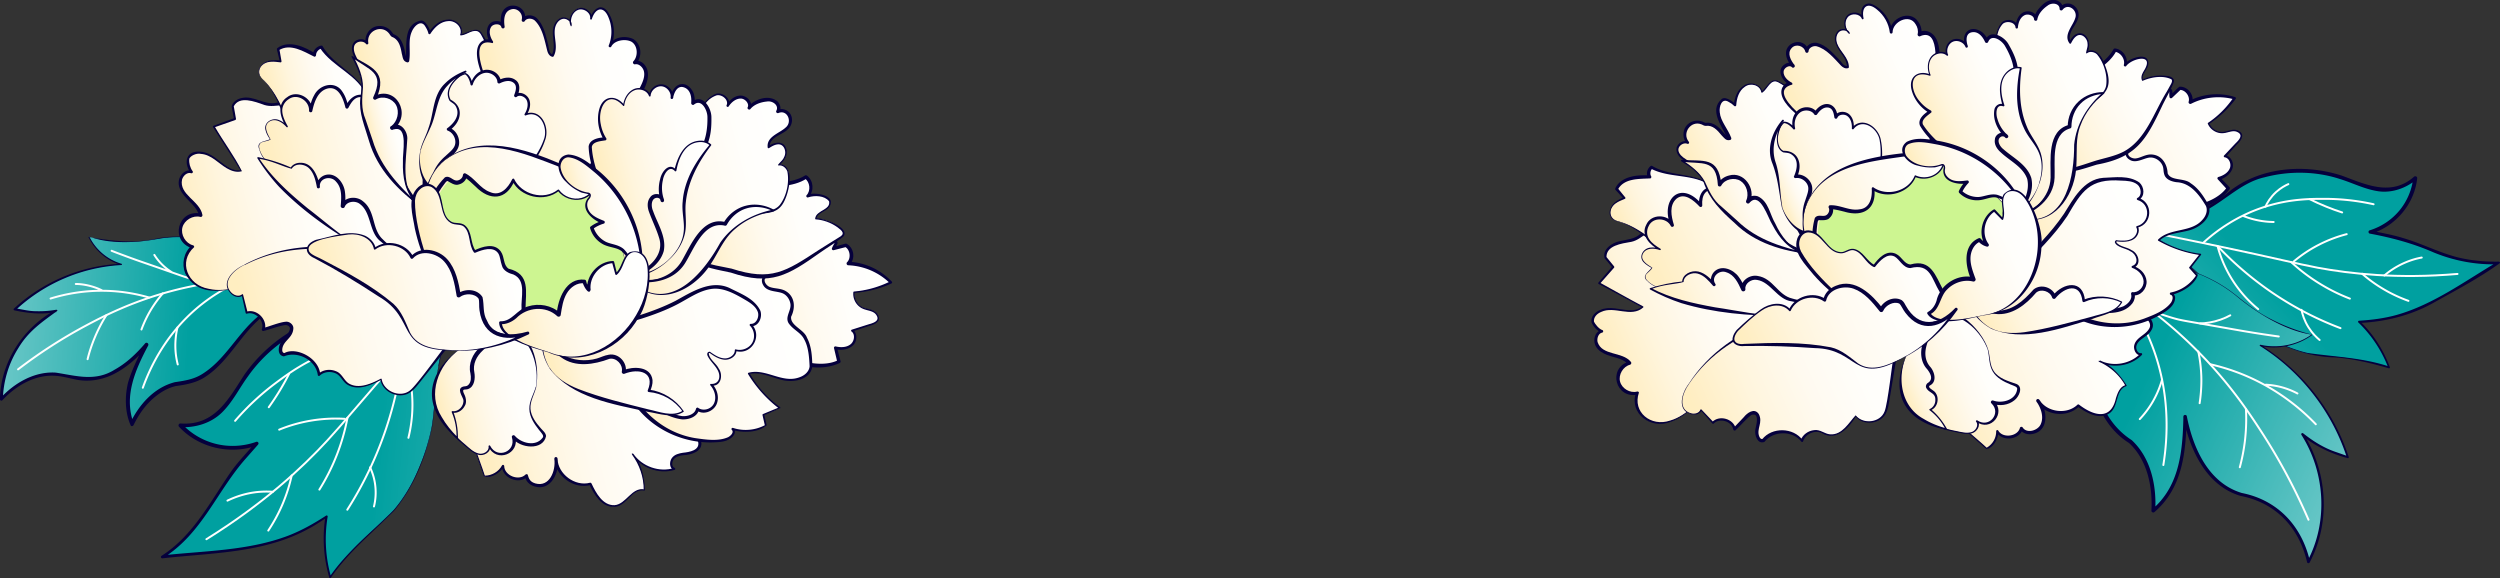 <svg viewBox="0 0 314.2 72.66" xmlns="http://www.w3.org/2000/svg" xmlns:xlink="http://www.w3.org/1999/xlink"><rect x="0" y="0" width="314.2" height="72.66" fill="#333333" stroke="none"/><linearGradient id="a" gradientTransform="scale(-1 1) rotate(83.92 113.905 51.097)" gradientUnits="userSpaceOnUse" x1="92.13" x2="90.09" y1="131.5" y2="187.08"><stop offset="0" stop-color="#fff"/><stop offset=".25" stop-color="#bde6e6"/><stop offset="1" stop-color="#00a0a0"/></linearGradient><linearGradient id="c" gradientTransform="scale(-1 1) rotate(-60.44 57.1 -350.88)" x1="-391.44" x2="-345.96" xlink:href="#a" y1="-307.31" y2="-243.05"/><linearGradient id="b" gradientTransform="rotate(15.85 187.915 647.904)" gradientUnits="userSpaceOnUse" x1="-97.66" x2="-73.65" y1="112.99" y2="99.13"><stop offset=".04" stop-color="#ffeec1"/><stop offset=".06" stop-color="#ffeec3"/><stop offset=".28" stop-color="#fff5dd"/><stop offset=".51" stop-color="#fffaf0"/><stop offset=".74" stop-color="#fffefb"/><stop offset="1" stop-color="#fff"/></linearGradient><linearGradient id="d" x1="-102.67" x2="-91.38" xlink:href="#b" y1="110.07" y2="103.56"/><linearGradient id="e" x1="-103.93" x2="-94.89" xlink:href="#b" y1="108.99" y2="103.78"/><linearGradient id="f" x1="-71.58" x2="-52.32" xlink:href="#b" y1="90.77" y2="79.65"/><linearGradient id="g" x1="-82.62" x2="-62.17" xlink:href="#b" y1="98.38" y2="86.58"/><linearGradient id="h" x1="-77.91" x2="-61.08" xlink:href="#b" y1="82.69" y2="72.97"/><linearGradient id="i" x1="-140.87" x2="-119.93" xlink:href="#b" y1="97.51" y2="85.42"/><linearGradient id="j" x1="-128.51" x2="-102.24" xlink:href="#b" y1="109.68" y2="94.51"/><linearGradient id="k" x1="-133.1" x2="-122.22" xlink:href="#b" y1="80.94" y2="74.66"/><linearGradient id="l" x1="-129.24" x2="-107.98" xlink:href="#b" y1="92.19" y2="79.92"/><linearGradient id="m" x1="-129.14" x2="-117.08" xlink:href="#b" y1="93.23" y2="86.26"/><linearGradient id="n" x1="-120.55" x2="-106.18" xlink:href="#b" y1="78.37" y2="70.07"/><linearGradient id="o" x1="-120.59" x2="-116.55" xlink:href="#b" y1="79.88" y2="77.55"/><linearGradient id="p" x1="-106.72" x2="-89.4" xlink:href="#b" y1="72.21" y2="62.21"/><linearGradient id="q" x1="-113.7" x2="-99.22" xlink:href="#b" y1="81.47" y2="73.11"/><linearGradient id="r" x1="-115.09" x2="-107.73" xlink:href="#b" y1="78.67" y2="74.42"/><linearGradient id="s" x1="-89.71" x2="-65.86" xlink:href="#b" y1="103.88" y2="90.11"/><linearGradient id="t" x1="-89.49" x2="-76.3" xlink:href="#b" y1="104.33" y2="96.71"/><linearGradient id="u" x1="-89.54" x2="-67.54" xlink:href="#b" y1="80.43" y2="67.73"/><linearGradient id="v" x1="-84.75" x2="-67.66" xlink:href="#b" y1="87.18" y2="77.31"/><linearGradient id="w" x1="-90.81" x2="-77.24" xlink:href="#b" y1="78.33" y2="70.49"/><linearGradient id="x" x1="-87.49" x2="-75.71" xlink:href="#b" y1="81.48" y2="74.68"/><linearGradient id="y" x1="-112.61" x2="-92.87" xlink:href="#b" y1="85.98" y2="74.58"/><linearGradient id="z" x1="-92.5" x2="-86.05" xlink:href="#b" y1="83.85" y2="80.13"/><linearGradient id="A" x1="-108.65" x2="-98.84" xlink:href="#b" y1="94.42" y2="88.76"/><linearGradient id="B" x1="-97.75" x2="-80.62" xlink:href="#b" y1="98.7" y2="88.81"/><linearGradient id="C" x1="-119.9" x2="-98.9" xlink:href="#b" y1="102.77" y2="90.64"/><linearGradient id="D" gradientTransform="rotate(-97.1 71.461 -125.065)" x1="-155.02" x2="-114.29" xlink:href="#a" y1="9.53" y2="67.07"/><linearGradient id="E" gradientTransform="rotate(112.98 477.203 1060.437)" x1="-371.73" x2="-374.23" xlink:href="#a" y1="1578.6" y2="1646.97"/><linearGradient id="F" gradientTransform="rotate(6.12 322.86 -406.994)" x1="292.88" x2="317.62" xlink:href="#b" y1="56.5" y2="42.21"/><linearGradient id="G" gradientTransform="rotate(6.12 322.86 -406.994)" x1="289.11" x2="300.21" xlink:href="#b" y1="55.66" y2="49.24"/><linearGradient id="H" gradientTransform="rotate(6.12 322.86 -406.994)" x1="287.99" x2="294.51" xlink:href="#b" y1="55.63" y2="51.87"/><linearGradient id="I" gradientTransform="rotate(6.12 322.86 -406.994)" x1="308.45" x2="327.37" xlink:href="#b" y1="28.05" y2="17.13"/><linearGradient id="J" gradientTransform="rotate(6.12 322.86 -406.994)" x1="302.42" x2="322.51" xlink:href="#b" y1="37.53" y2="25.93"/><linearGradient id="K" gradientTransform="rotate(6.12 322.86 -406.994)" x1="301.97" x2="317.74" xlink:href="#b" y1="21.9" y2="12.8"/><linearGradient id="L" gradientTransform="rotate(6.12 322.86 -406.994)" x1="249.86" x2="270.91" xlink:href="#b" y1="54.62" y2="42.47"/><linearGradient id="M" gradientTransform="rotate(6.12 322.86 -406.994)" x1="262.5" x2="288.71" xlink:href="#b" y1="63.03" y2="47.89"/><linearGradient id="N" gradientTransform="rotate(6.12 322.86 -406.994)" x1="251.22" x2="263.05" xlink:href="#b" y1="40.67" y2="33.84"/><linearGradient id="O" gradientTransform="rotate(6.12 322.86 -406.994)" x1="255.72" x2="280.93" xlink:href="#b" y1="46.79" y2="32.24"/><linearGradient id="P" gradientTransform="rotate(6.12 322.86 -406.994)" x1="257.93" x2="273.24" xlink:href="#b" y1="50.56" y2="41.72"/><linearGradient id="Q" gradientTransform="rotate(6.12 322.86 -406.994)" x1="260.47" x2="274.91" xlink:href="#b" y1="34.78" y2="26.45"/><linearGradient id="R" gradientTransform="rotate(6.12 322.86 -406.994)" x1="261.86" x2="270.57" xlink:href="#b" y1="37.1" y2="32.07"/><linearGradient id="S" gradientTransform="rotate(6.12 322.86 -406.994)" x1="271.5" x2="289.1" xlink:href="#b" y1="23.97" y2="13.81"/><linearGradient id="T" gradientTransform="rotate(6.12 322.86 -406.994)" x1="271.26" x2="283.36" xlink:href="#b" y1="33.52" y2="26.54"/><linearGradient id="U" gradientTransform="rotate(6.12 322.86 -406.994)" x1="269.31" x2="273.25" xlink:href="#b" y1="31.78" y2="29.5"/><linearGradient id="V" gradientTransform="rotate(6.12 322.86 -406.994)" x1="295.05" x2="317.8" xlink:href="#b" y1="44.26" y2="31.13"/><linearGradient id="W" gradientTransform="rotate(6.12 322.86 -406.994)" x1="297.65" x2="312.84" xlink:href="#b" y1="47.45" y2="38.68"/><linearGradient id="X" gradientTransform="rotate(6.12 322.86 -406.994)" x1="293.34" x2="309.81" xlink:href="#b" y1="22.86" y2="13.35"/><linearGradient id="Y" gradientTransform="rotate(6.12 322.86 -406.994)" x1="297.83" x2="312.07" xlink:href="#b" y1="28.47" y2="20.25"/><linearGradient id="Z" gradientTransform="rotate(6.12 322.86 -406.994)" x1="288.57" x2="300.65" xlink:href="#b" y1="24.64" y2="17.67"/><linearGradient id="aa" gradientTransform="rotate(6.12 322.86 -406.994)" x1="295.89" x2="302.72" xlink:href="#b" y1="24.45" y2="20.51"/><linearGradient id="ab" gradientTransform="rotate(6.12 322.86 -406.994)" x1="273.73" x2="291.48" xlink:href="#b" y1="37.37" y2="27.12"/><linearGradient id="ac" gradientTransform="rotate(6.12 322.86 -406.994)" x1="288.38" x2="297.91" xlink:href="#b" y1="31.25" y2="25.75"/><linearGradient id="ad" gradientTransform="rotate(6.12 322.86 -406.994)" x1="276.8" x2="290.52" xlink:href="#b" y1="45.24" y2="37.32"/><linearGradient id="ae" gradientTransform="rotate(6.12 322.86 -406.994)" x1="288.78" x2="303.67" xlink:href="#b" y1="42.5" y2="33.9"/><linearGradient id="af" gradientTransform="rotate(6.12 322.86 -406.994)" x1="268.55" x2="292.08" xlink:href="#b" y1="55.07" y2="41.49"/><path d="M28.5 31.04c-.77-.34-2.9-1.17-5.71-1.26-2.85-.09-3.96.68-7.1.61a19.16 19.16 0 01-4.52-.64c.25.51.72 1.33 1.59 2.1.95.84 1.93 1.22 2.49 1.39-4.94.24-9.77 2.28-13.38 5.65.54.14 1.15.26 1.84.32 1.33.13 2.48.03 3.37-.13-1.16.64-4.12 2.49-5.78 6.19C.43 47.2.22 48.98.18 50.17c1.18-1.24 3.03-2.76 5.5-3.09 2.31-.31 3.46.65 5.59.55 1.76-.08 4.24-.9 7.15-4.3-.27.5-.64 1.21-1.02 2.08-.25.56-.8 1.81-1.07 2.78-.24.89-.53 2.63.25 5.12.71-1.47 1.97-3.44 4.19-4.57 1.52-.77 2.25-.42 3.71-.99 3.25-1.26 4.9-4.79 7.4-7.22 2.61-2.53 5.7-3.33 9.19-3.69-1.93-.46-3.74-.48-5.56-1.43-2.44-1.28-4.47-3.26-7.01-4.37z" fill="url(#a)"/><path d="M28.49 31.06c-2.69-1.14-5.72-1.55-8.6-1.04-2.74.52-6.29.67-8.67-.3a6.58 6.58 0 004.05 3.43c.09.03.07.15-.02.16a21.24 21.24 0 00-13.29 5.67l-.06-.23c.86.12 1.7.36 2.57.36.86.03 1.73-.03 2.58-.18.08-.01.16.04.17.12-1.91 1.41-3.64 2.54-4.94 4.74-1.2 1.9-1.86 4.14-1.92 6.38l-.31-.13c1.76-1.9 4.27-3.38 6.95-3.21 2.61.4 4.97 1.16 7.41-.37 1.48-.82 2.73-2.01 3.83-3.3.08-.1.23-.11.33-.02.08.07.1.19.05.29-1.6 3.03-3.1 6.37-1.81 9.8l-.46-.03c1.11-2.32 3-4.5 5.64-5.17 1.3-.19 2.46-.37 3.55-1.1 3.25-2.09 4.75-6.03 8.14-8.04 2.21-1.4 4.83-1.92 7.37-2.16l-.02.23c-1.13-.28-2.29-.41-3.44-.69-3.49-.82-5.9-3.81-9.12-5.2zm.02-.04c3.24 1.35 5.66 4.29 9.14 5.07 1.13.26 2.3.38 3.45.64.12.03.12.22-.02.23-2.53.27-5.08.83-7.21 2.22-3.3 2.03-4.79 6.05-8.06 8.18-1.08.74-2.47.99-3.71 1.16-1.19.27-2.27.99-3.16 1.84-.9.87-1.6 1.93-2.15 3.06-.06.12-.21.17-.33.11-.76-1.61-.8-3.69-.36-5.46.51-1.72 1.32-3.27 2.11-4.86l.38.26c-1.14 1.31-2.43 2.53-3.98 3.38-1.53.86-3.4 1.22-5.13.84-.86-.17-1.68-.41-2.51-.46C4.4 47.06 2.02 48.46.3 50.3c-.1.12-.32.03-.31-.13.09-4.66 2.92-9.02 7-11.22l.1.27c-1.76.34-3.54.16-5.27-.21-.11-.01-.15-.17-.06-.23 3.64-3.39 8.51-5.42 13.46-5.63l-.02.16a6.734 6.734 0 01-4.1-3.54c2.85.51 5.72.87 8.76.17 2.9-.5 5.93-.08 8.63 1.07z" fill="#05003c"/><path d="M2.27 46.42a62.41 62.41 0 018.51-5.49c2.23-1.19 5.81-3.04 10.84-4.37 2.09-.55 3.87-.86 5.14-1.04m-8.81 13.21c.93-2.59 3-7.06 7.5-10.57 1.31-1.02 2.62-1.8 3.81-2.38" fill="none" stroke="#fff" stroke-linecap="round" stroke-linejoin="round" stroke-width=".25"/><path d="M6.36 37.52c1.69-.52 4.21-1.08 7.27-.96 2.03.08 3.76.44 5.1.83m-4.7-5.87c.35.14.87.34 1.5.57 1.62.61 2.32.83 4.86 1.72 2.9 1.01 3.15 1.12 3.98 1.31 1.23.28 2.28.4 2.99.46m-16.35 9.56c.2-.82.5-1.77.93-2.79.45-1.07.95-1.98 1.42-2.72m-3.83-3.94c.45 0 1.03.06 1.68.22.64.16 1.18.37 1.58.57m9.51 4.69c-.14.61-.27 1.41-.26 2.37.01.91.15 1.68.3 2.26m-1.87-8.93c-.53.61-1.13 1.4-1.69 2.38-.44.78-.76 1.52-1 2.16m1.62-9.37a6.854 6.854 0 002.29 2.23" fill="none" stroke="#fff" stroke-linecap="round" stroke-linejoin="round" stroke-width=".25"/><path d="M55.11 46.01c-.81 4.64-.13 7-1.99 11.65-.91 2.28-1.89 4.72-4.16 7.06-1.56 1.61-3.26 2.7-5.74 5.62-.77.91-1.36 1.7-1.73 2.21-.25-.86-.48-1.89-.6-3.07-.19-1.81-.06-3.38.14-4.57-.38.26-.94.63-1.62 1.02-.33.19-2.07 1.18-4.34 1.96-1.18.41-3.18.99-10.66 1.72-1.73.17-3.13.28-4.02.35 1.9-1.33 3.19-2.65 4-3.6 2.28-2.63 2.79-4.54 5.59-8.04.92-1.15 1.74-2.04 2.27-2.59-.76.27-2.93.94-5.54.18a9.01 9.01 0 01-4.05-2.49c.72.03 1.8 0 2.98-.46 3.3-1.26 3.73-4.37 6.86-7.76.42-.46 2.9-3.09 6.65-4.62 4.18-1.7 6.28-.54 10.58-1.41 2.58-.52 6.2-1.83 10.23-5.43-3.09 4.92-4.31 9.18-4.85 12.25z" fill="url(#c)"/><path d="M55.14 46.02c-.48 2.54-.41 5.14-.84 7.7-.79 3.76-2.29 7.52-4.78 10.49-2.71 2.76-5.76 5.18-7.95 8.42-.05.07-.16.05-.18-.03-.73-2.48-.9-5.13-.49-7.69l.2.13c-.77.47-1.51 1-2.31 1.41-5.6 3.09-12.19 3.03-18.38 3.72-.17.02-.26-.22-.11-.31 4.03-2.57 6.14-6.86 8.79-10.66.78-1.11 2.14-2.53 3.02-3.58l.23.35c-3.37 1.25-7.4.31-9.84-2.34-.15-.15-.02-.42.19-.41 4.28.32 6.02-3.04 8.05-6.17 3.2-4.51 8.53-7.89 14.18-7.66 5.56.29 10.89-1.96 14.98-5.69.08-.08.22.03.16.13-2.36 3.71-4.13 7.84-4.91 12.2zm-.05-.01c.73-4.37 2.46-8.54 4.79-12.3l.16.13c-2.73 2.47-5.97 4.48-9.6 5.37-3.62 1.05-7.47 0-10.84 1.49-3.37 1.33-6.37 3.65-8.45 6.62-1.07 1.46-1.88 3.16-3.24 4.51-1.38 1.36-3.36 1.95-5.24 1.85l.19-.41a8.729 8.729 0 004.33 2.53c1.65.4 3.41.3 5.02-.27.11-.04.23.02.27.13.03.08 0 .16-.05.22l-1.53 1.74c-3.65 4.11-5.5 9.44-10.38 12.49l-.11-.31c5.3-.58 10.83-.57 15.85-2.49 1.67-.65 3.23-1.53 4.73-2.51.09-.06.21.03.19.13-.42 2.52-.28 5.13.43 7.59l-.18-.03c2.22-3.22 5.3-5.63 8.03-8.37 2.5-2.93 3.99-6.69 4.79-10.42.43-2.54.37-5.15.86-7.69z" fill="#05003c"/><g fill="none" stroke="#fff" stroke-linecap="round" stroke-linejoin="round" stroke-width=".25"><path d="M25.94 67.77c7.21-4.48 12.05-8.99 15.2-12.41 2.09-2.26 3.71-4.33 9.47-10.86 2.66-3.01 4.88-5.47 6.38-7.13"/><path d="M51.33 55.02c.32-1.31.65-3.28.44-5.65-.18-2.05-.69-3.71-1.16-4.86a46.48 46.48 0 01-2.11 9.42 46.184 46.184 0 01-4.85 10.13m.02-11.55a26.09 26.09 0 01-3.53 9.02M35.09 54a18.825 18.825 0 018.24-1.36m-9.61 14.04c.6-.91 1.27-2.06 1.85-3.46.53-1.28.87-2.46 1.09-3.46m-8.07 3.16c.62-.3 1.42-.62 2.39-.85 1.32-.31 2.47-.32 3.31-.26m-4.74-8.92a32.08 32.08 0 015.1-4.75c1.58-1.18 3.9-2.89 7.28-4.06 3.88-1.35 7.45-1.39 10-1.14"/><path d="M42.29 46.5c.38-.29.78-.63 1.18-1.03.79-.79 1.36-1.58 1.77-2.25m-7.79.26a6.385 6.385 0 014.47.62m-8.14 7.08a32.683 32.683 0 002.55-4.19M47 63.65c.14-.55.27-1.36.19-2.34a7.305 7.305 0 00-.68-2.57"/></g><path d="M58.54 51.66c.33 2.84 1.36 5.55 2.38 8.23.93.02 1.84-.5 2.29-1.32 0 1.36 2 2.18 2.96 1.22.06 1.13 1.7 1.61 2.63.95.92-.66 1.17-1.94 1.06-3.07.07 2.05 2.35 3.71 4.32 3.15.64 1.44 1.84 3.17 3.36 2.72 1.31-.38 2.11-2.32 3.43-1.95 0-1.61-.52-3.23-1.47-4.53 1.1 1.66 3.34 2.46 5.24 1.88-.58-.22-.47-1.16.04-1.52s1.18-.35 1.79-.46 1.3-.45 1.38-1.07c.04-.27-.05-.54-.15-.79-1.42-3.61-4.95-5.9-8.41-7.65a69.85 69.85 0 00-15.46-5.64c-4.9-1.16-5.78 6.49-5.39 9.84z" fill="url(#b)"/><path d="M58.57 51.65c.22 2.72 1.68 5.95 2.36 8.13.89 0 1.75-.51 2.16-1.28.04-.07.13-.1.2-.06.05.03.08.08.08.13 0 .6.49 1.1 1.04 1.31.55.22 1.23.18 1.63-.23.08-.08.2-.08.28 0 .15.56.32.92.98 1.11 1.76.49 2.57-1.58 2.37-3.07l.4-.03c.05 1.92 2.2 3.52 4.08 3.01.08-.02.15.02.19.09.55 1.18 1.42 2.8 2.9 2.73 1.46-.11 2.17-2.33 3.77-1.97l-.11.08c.03-1.6-.53-3.19-1.47-4.47l.16-.11c1.09 1.61 3.28 2.38 5.12 1.8v.26c-.62-.24-.59-1.04-.28-1.5.35-.49.93-.6 1.41-.68.82-.08 2.12-.31 1.91-1.34-.61-1.8-1.89-3.39-3.36-4.64-5.46-4.19-12.2-6.49-18.73-8.47-.95-.25-1.91-.58-2.85-.57-4.05.43-4.46 6.59-4.24 9.78zm-.05.01c-.26-3.3.06-9.59 4.27-10.09 1.05-.03 2 .29 2.96.5 6.66 1.8 13.45 4.19 18.94 8.48 1.52 1.31 2.81 2.93 3.43 4.91.29 1.28-1.29 1.73-2.24 1.75-.47.06-.97.18-1.21.52-.25.34-.26.93.11 1.07.12.04.12.23 0 .26-1.97.58-4.24-.25-5.36-1.96-.03-.05-.02-.11.03-.14 1.12.96 1.57 3.12 1.61 4.61 0 .06-.05.1-.11.08-1.55-.25-2.15 1.93-3.69 2.05-1.65.1-2.59-1.57-3.21-2.84l.19.09c-2.1.59-4.46-1.11-4.57-3.3 0-.11.08-.21.19-.21s.2.08.21.18c.31 1.71-.84 4.17-2.9 3.51-.58-.16-1.17-.67-1.19-1.36l.34.13c-1.12 1.07-3.23.17-3.25-1.36l.28.07c-.48.82-1.6 1.55-2.52 1.28-.97-2.69-1.99-5.4-2.31-8.26z" fill="#05003c"/><path d="M67.38 48.62c-.23.88-.76 1.7-.77 2.61-.02 1.16.78 2.15 1.55 3.01.16.19.34.41.3.65a.81.81 0 01-.15.31c-.87 1.15-2.83.81-3.75-.3.29.79-.16 1.77-.94 2.08s-1.78-.12-2.09-.9c.11.59-.57 1.09-1.17 1.03s-1.1-.47-1.56-.86c-.89-.77-1.79-1.55-2.46-2.52s-1.11-2.15-.97-3.32c.11-.88.53-1.69.99-2.44a22.34 22.34 0 015.36-6.02c3.81-2.97 6.48 3.61 5.67 6.68z" fill="url(#d)"/><path d="M67.4 48.63c-.23.93-.8 1.8-.73 2.76.08.95.69 1.75 1.31 2.45.24.29.61.54.65.97-.38 1.86-3.29 1.55-4.25.23l.36-.21c.68 2.23-2.4 3.4-3.34 1.29l.21-.06c.1.82-.88 1.32-1.56 1.08-.7-.21-1.18-.74-1.71-1.16-4.44-3.58-3.83-6.56-.45-10.66.86-1.08 1.83-2.07 2.88-2.96.99-.92 2.53-1.89 3.91-1.13 2.41 1.42 3.17 4.8 2.71 7.39zm-.05-.01c.44-2.5-.52-5.72-2.84-6.98-2.63-1.32-7.38 5.27-8.49 7.34-1.47 2.55.43 5.26 2.44 6.88.51.44 1.01.95 1.64 1.12.59.21 1.42-.27 1.3-.88-.01-.06.03-.12.09-.13.05 0 .1.02.12.07.85 1.69 3.28.73 2.73-1.06-.09-.22.22-.39.36-.21.82.95 2.62 1.39 3.47.28.28-.27-.13-.64-.43-1.02-.59-.75-1.19-1.62-1.21-2.63-.03-1.01.55-1.86.8-2.77z" fill="#05003c"/><path d="M57.69 43.94c-1.9 1.42-3.43 3.63-3.22 6 .18 2.01 1.55 3.69 3 5.1.03-1.12-.17-2.24-.6-3.27.95.19 1.87-.99 1.44-1.86-.18-.36-.49-.86-.15-1.08.13-.09.3-.07.46-.09.5-.08.78-.64.81-1.14s-.12-1-.1-1.51c.04-1.03.76-1.92 1.56-2.57.7-.56 1.77-1.03 2.21-1.78-1.82-.08-3.98 1.14-5.4 2.2z" fill="url(#e)"/><path d="M57.7 43.96c-2.62 1.89-4.03 5.57-2.18 8.46.53.93 1.23 1.78 2 2.55l-.15.06c.05-1.1-.17-2.22-.6-3.23-.03-.07.04-.15.11-.13.76.13 1.49-.71 1.35-1.44-.14-.48-.9-1.44.05-1.66.35-.03.46-.06.63-.25.31-.36.31-.88.21-1.42-.29-1.16.29-2.46 1.18-3.23.84-.84 2.01-1.21 2.59-2.04l.18.33c-1.93-.08-3.83.89-5.38 2.01zm-.03-.04c1.61-1.16 3.35-2.36 5.43-2.4.16 0 .27.19.18.33-.69 1.09-1.88 1.42-2.6 2.19-.79.74-1.29 1.7-1.06 2.79.12.66.04 1.78-.8 2.07-.35.13-.76-.1-.56.45.25.46.49 1.2.12 1.72-.29.53-.9.92-1.53.79l.11-.13c.41 1.05.6 2.18.6 3.31 0 .08-.1.12-.15.06-4.21-3.58-4.22-7.85.27-11.18z" fill="#05003c"/><path d="M95.69 32.38c2.44-.58 4.77-1.57 7.19-2.21.77-.2 1.75-.3 2.23.33-.12.24-.24.49-.36.73.52-.14 1.04-.27 1.56-.41.79.43.96 1.66.32 2.28 2 .08 3.95.95 5.35 2.38a13.09 13.09 0 01-4.63 1.23c-.11.8.35 1.65 1.09 1.98.43.2.93.23 1.36.44s.76.76.51 1.16c-.14.23-.42.33-.68.41-.83.27-1.67.54-2.5.82.56.42.45 1.38-.09 1.83s-1.32.49-2.01.33c.14.58.29 1.16.43 1.74-2.82 1.26-6.11.01-8.77-1.54-2.04-1.19-3.99-2.59-5.48-4.42-1.13-1.38-3.16-4.36-1.62-6.08 1.11-1.24 4.53-.64 6.11-1.02z" fill="url(#f)"/><path d="M95.68 32.35c2.84-.6 5.45-2.13 8.34-2.49.37-.01 1.28.21 1.25.72l-.35.74-.22-.27 1.56-.43c.05-.01.11 0 .15.02.92.51 1.13 1.87.37 2.63l-.15-.38a7.97 7.97 0 015.45 2.5c.07.07.05.2-.05.24-1.48.68-3.08 1.06-4.69 1.18l.08-.08c-.1.68.24 1.42.83 1.79.57.39 1.45.23 1.99.89.69.93-.25 1.36-1.03 1.56l-2.06.69.04-.23c.33.24.46.68.43 1.05-.08 1.28-1.62 1.68-2.65 1.4l.22-.22.45 1.73c.03.1-.03.2-.12.24-1.16.53-2.48.66-3.72.48-4.76-.67-13.49-6.42-12.84-11.83.88-2.69 4.61-1.4 6.71-1.93zm.01.05c-2 .55-5.71-.62-6.47 1.95-.52 5.41 11.2 13.36 16.13 10.91l-.12.24-.41-1.74c-.04-.13.09-.26.22-.22.64.15 1.36.13 1.86-.27.47-.37.61-1.24.12-1.61-.09-.06-.06-.2.04-.23l2.08-.66c.63-.17 1.54-.45.96-1.23-.42-.57-1.28-.46-1.92-.88-.64-.4-1.02-1.18-.93-1.94 0-.04.04-.07.08-.08 1.59-.13 3.15-.58 4.57-1.28l-.04.25a7.942 7.942 0 00-5.25-2.27c-.19 0-.28-.25-.15-.38.52-.51.39-1.59-.26-1.94l.15.02-1.56.4c-.1.03-.21-.03-.24-.13-.05-.13.35-.75.38-.86l.02.19c-.43-.59-1.39-.49-2.14-.3-2.41.58-4.72 1.52-7.13 2.09z" fill="#05003c"/><path d="M93.19 29.21c1.09.02 2.33.19 2.95 1.09-.3.27-.61.53-.91.8 1.61.09 3.11 1.26 3.59 2.81-.92.32-1.83.63-2.75.95-.38.46.07 1.18.62 1.4s1.18.18 1.73.4c.87.35 1.36 1.42 1.08 2.31-.11.34-.31.65-.32 1-.02.79.85 1.23 1.43 1.77 1.14 1.05 1.26 2.76 1.31 4.31-.15 1.46-2.1 1.95-3.53 1.62s-2.87-1.1-4.29-.72c.99 1.68 2.32 3.16 3.88 4.33-.68.29-1.36.58-2.04.86l.31 1.36c-1.26.7-2.8.85-4.18.42.52.59-.47 1.33-1.25 1.44-3.52.47-7.23-.79-9.73-3.31-2.51-2.51-3.75-6.23-3.28-9.74 1.29-9.52 5.54-13.29 15.36-13.09z" fill="url(#g)"/><path d="M93.19 29.19c1.03.03 2.46.15 2.98 1.14l-.91.81-.03-.09c1.64.08 3.18 1.23 3.7 2.82.02.06-.02.12-.07.14l-2.74.99.07-.05c-.29.37.14.99.6 1.13.51.19 1.14.14 1.76.4 1.35.63 1.48 2.13.88 3.32-.14 1.13 1.62 1.59 1.99 2.64.6 1.14.64 2.41.68 3.6-.25 1.72-2.36 2.06-3.76 1.73-1.39-.32-2.77-1.1-4.21-.75l.06-.15c.96 1.68 2.28 3.16 3.85 4.3.06.04.05.14-.02.16l-2.04.88.06-.12.32 1.36c-1.07.94-2.96.97-4.34.58l.16-.24c.22.21.23.61.07.85-.44.7-1.28.88-2.04.93-2.95.24-5.96-.67-8.3-2.5-3.13-2.44-4.83-6.55-4.39-10.5.49-3.83 1.58-7.91 4.6-10.54 3.05-2.58 7.23-2.93 11.05-2.88zm0 .05c-3.78-.03-7.93.44-10.85 3.05-2.87 2.63-3.79 6.64-4.29 10.36-.67 5.76 3.56 11.46 9.31 12.41 1.33.19 2.92.44 4.16-.12.38-.21.74-.63.45-.92-.11-.11.02-.29.16-.24 1.33.44 2.84.3 4.07-.38l-.06.13-.31-1.37c-.01-.05.02-.1.06-.12l2.05-.85-.02.16A15.776 15.776 0 0194.01 47c-.03-.06 0-.13.06-.15 2.19-.59 4.24 1.38 6.4.57.65-.22 1.23-.72 1.28-1.39-.05-1.06-.13-2.41-.68-3.38-.39-.82-1.31-1.17-1.86-1.9-.71-.85.35-1.77.11-2.66-.11-.52-.46-1.01-.94-1.22-.72-.32-2.03-.15-2.48-1.08-.18-.29-.24-.84.11-1.08l2.77-.9-.07.14c-.43-1.58-1.97-2.63-3.53-2.84 0-.01 0-.03.02-.03l.92-.8c-.64-.72-1.81-1.05-2.93-1.03z" fill="#05003c"/><path d="M90.1 26.93c1.51-1.59 3.4-2.9 5.54-3.39 1.9-.43 4.01-.23 5.64-1.3.74.53.85 1.74.22 2.39a3.03 3.03 0 012.36.2c.16.09.32.19.41.35.25.46-.22.98-.68 1.23s-1.02.54-1.06 1.06c1.17.08 2.31.55 3.2 1.32.16.13.31.3.31.51 0 .25-.24.44-.45.57-1.4.91-2.79 1.82-4.19 2.73-1.48.96-3.04 1.95-4.8 2.13-1.38.14-2.77-.23-4.11-.6-1.3-.36-5.6-.83-5.86-2.34-.12-.73 2.76-4.67 3.47-4.88z" fill="url(#h)"/><path d="M90.09 26.9c1.99-2.44 5.08-3.84 8.22-3.96 1.01-.15 2.02-.35 2.86-.88.07-.05.17-.04.24 0 .85.63.94 1.95.22 2.69l-.18-.28c.95-.39 3.78.08 2.77 1.55-.42.6-1.5.7-1.61 1.47l-.07-.08c.86-.06 4.35 1.18 3.46 2.31-.69.6-2.14 1.46-2.9 2.01-4.1 2.9-6.2 4.22-11.25 2.53-1.61-.36-3.39-.59-4.81-1.56-.27-.23-.55-.53-.56-.97.17-.77.58-1.27.94-1.85.78-1.07 1.55-2.24 2.68-2.97zm.03.05c-1.06.77-1.73 2.01-2.48 3.07-.33.54-.73 1.17-.83 1.71.05.52.72.88 1.29 1.1 1.21.47 2.53.65 3.84.93 4.99 1.62 6.82.37 10.95-2.33.55-.36 2.01-1.25 2.54-1.59.87-.45.4-.85-.17-1.27-.8-.58-1.76-.93-2.74-1-.04 0-.08-.04-.07-.08.09-1.08 1.98-1.07 1.75-2.19-.56-.73-1.82-.77-2.64-.49-.17.07-.31-.16-.18-.28.54-.58.41-1.66-.22-2.1h.24c-1.83 1.2-4.08.86-6.07 1.4-1.97.51-3.72 1.7-5.21 3.14z" fill="#05003c"/><path d="M33.25 35.47c-1.72.17-3.36.83-5.08 1s-3.69-.29-4.57-1.78c-.69-1.16-.45-2.82.6-3.68-1.05-.26-1.76-1.45-1.49-2.5s1.47-1.75 2.51-1.47c-.17-.79-.78-1.39-1.36-1.96-.57-.57-1.16-1.22-1.23-2.02s.68-1.7 1.44-1.45c-.35-.48-.51-1.09-.44-1.68.54-1.17 2.32-.8 3.34-.03 1.02.78 2.13 1.85 3.37 1.54-1.16-1.84-2.32-3.69-3.48-5.53l2.67-.96-.29-1.57c.28-.87 1.42-1.1 2.31-.9s1.72.68 2.63.67c.55 0 1.09-.19 1.65-.2 1.61-.02 2.83 1.39 3.81 2.67 2.31 3.04 4.64 6.12 6.14 9.64 1.5 3.51 2.1 7.56.85 11.16-.18.52-12.21-1.08-13.39-.96z" fill="url(#i)"/><path d="M33.25 35.5c-3.22.44-7.98 2.69-9.97-1.15-.47-1.16-.2-2.63.8-3.48l.07.33c-2.86-.88-1.82-4.98 1.12-4.36l-.26.25c-.11-.53-.46-1-.86-1.43-.8-.84-2.03-1.87-1.61-3.22.21-.63.88-1.21 1.58-.98l-.18.25c-.93-1.34-.51-2.86 1.32-2.64 1.35.12 2.25 1.22 3.32 1.89.52.33 1.14.55 1.74.4l-.05.13c-1.14-1.86-2.34-3.68-3.5-5.52-.04-.06 0-.14.06-.16l2.66-.98-.08.14-.3-1.57c.1-.59.71-.96 1.22-1.07 1.52-.4 2.96.95 4.42.58.98-.27 2.19-.17 3.03.48.87.6 1.52 1.42 2.13 2.22 4.5 5.73 9.8 13.51 6.73 21.03-4.48.13-8.94-1-13.41-1.13zm0-.05c4.43.12 8.85 1.03 13.27.87 2.25-7.33-2.48-14.72-6.97-20.43-.6-.8-1.22-1.58-2.01-2.14-1.34-1.14-2.81-.1-4.29-.55-1.29-.46-3.16-1.18-3.87.16l.28 1.58c.01.06-.03.12-.08.14l-2.68.94.06-.16c1.08 1.89 2.52 3.78 3.44 5.66-.66.2-1.36-.05-1.91-.38-1.08-.64-1.93-1.7-3.24-1.8-.59-.13-1.34.26-1.46.61-.06.55.1 1.13.42 1.57.1.12-.04.3-.18.25-.49-.16-1 .29-1.15.79-.4 1.92 2.24 2.67 2.56 4.45.04.15-.12.3-.26.25-.92-.24-2.01.4-2.25 1.31-.25.92.39 2.02 1.33 2.26.1.02.16.13.14.23-2.04 1.84-.81 4.77 1.79 5.23 2.38.57 4.7-.62 7.06-.84z" fill="#05003c"/><path d="M30.75 33.27c-.95.48-1.96 1.15-2.17 2.2s1.05 2.24 1.89 1.59c.18.75.36 1.49.53 2.24 1.17-.38 2.48.96 2.09 2.12l2.2-.66c.36-.11.79-.21 1.1.01.63.46-.01 1.41-.58 1.95s-.86 1.76-.09 1.85c1.79-.77 4.14.58 4.38 2.52.72-.67 1.99-.63 2.67.09.24.25.4.56.64.81 1.12 1.16 3.06.45 4.47-.33.22 1.46 2.1 2.39 3.4 1.68.55-.3.96-.81 1.35-1.31 2.31-2.96 4.63-5.92 6.94-8.88.38-.48.78-1.05.68-1.65-.12-.74-.92-1.14-1.62-1.42-9.03-3.6-18.48-7.55-27.88-2.81z" fill="url(#j)"/><path d="M30.76 33.29c-1.28.55-3.02 2.16-1.66 3.5.35.35.94.53 1.32.2a.08.08 0 01.13.05l.57 2.23-.15-.09c1.29-.42 2.7.98 2.3 2.29l-.23-.23c.76-.19 2.17-.78 2.95-.81.4-.01.87.34.88.8-.03 1.26-1.26 1.55-1.39 2.62-.03.3.04.5.27.52 1.44-.81 4.36.59 4.5 2.71l-.25-.09c.6-.54 1.49-.64 2.21-.34.75.26.99 1.11 1.59 1.52 1.25.78 2.86.06 4.05-.57.05-.03.11 0 .12.06.25 1.53 2.35 2.4 3.57 1.4.84-.64 4.15-5.29 4.89-6.16.61-.81 2.29-2.98 2.89-3.77 1.44-1.63.47-2.41-1.26-3-8.53-3.41-18.44-7.35-27.29-2.83zm-.03-.04c8.81-4.68 18.96-1.2 27.5 2.41 3.54 1.29 2.33 2.73.45 4.98-1.24 1.55-4.63 5.81-5.92 7.42-.33.41-.66.84-1.1 1.17-1.34 1.07-3.61.13-3.86-1.56l.12.06c-1.26.65-2.87 1.44-4.25.62-.64-.39-.85-1.21-1.57-1.46-.63-.25-1.42-.15-1.91.32-.09.09-.24.03-.25-.09-.26-1.89-2.55-3.05-4.25-2.33-.98-.14-.69-1.46-.23-2.01.43-.47 1.63-1.69.5-1.93-.6.01-2.2.6-2.82.74-.14.05-.28-.1-.23-.23.37-1-.8-2.27-1.88-1.94-.06.02-.13-.01-.15-.07 0-.01-.5-2.25-.5-2.26l.13.05c-.48.38-1.15.13-1.5-.25-1.38-1.4.37-3.07 1.72-3.62z" fill="#05003c"/><path d="M33.16 10.12c-.25-.25-.52-.51-.61-.85-.16-.6.31-1.22.88-1.45s1.22-.17 1.84-.11c-.11-.51-.21-1.02-.32-1.54 1.33-.95 3.16-.11 4.57.73 0-.47.39-.92.86-.99.83 1.36 2.21 2.27 3.44 3.28 1.24 1.01 2.43 2.27 2.62 3.85.1.87-.11 1.74-.32 2.59-.18.71-.35 1.42-.53 2.13-1 4.05-4.2 4.46-7.07 1.6-2.55-2.54-2.7-6.56-5.36-9.24z" fill="url(#k)"/><path d="M33.15 10.14c-.28-.27-.6-.57-.65-.99s.16-.82.47-1.09c.62-.57 1.54-.52 2.33-.46l-.13.14-.37-1.53c-.02-.07.01-.14.07-.17.7-.55 1.68-.57 2.5-.35.83.2 1.57.62 2.27 1.04l-.32.18c.02-.59.47-1.09 1.04-1.18.08-.01.16.02.19.09 1.41 2.45 4.61 3.5 5.77 6.31.58 1.39.1 2.92-.21 4.31-.43 3.18-2.37 6.36-5.94 4.48-4.28-2.13-3.99-7.62-7.01-10.78zm.03-.03c3.06 3.04 3.21 8.25 7.22 10.35 3.25 1.73 4.84-1.29 5.36-4.1.35-1.38.89-2.8.37-4.16-1.06-2.83-4.32-3.72-5.92-6.18l.19.09c-.37.07-.68.45-.68.81 0 .12-.09.21-.21.21-1.34-.66-3.03-1.73-4.47-.81l.07-.17.27 1.55c.01.06-.03.13-.1.14-.4-.04-.81-.11-1.2-.08-1.37.04-2.1 1.41-.91 2.35z" fill="#05003c"/><path d="M32.58 18.67c-.04-.15-.07-.3-.02-.45.16-.53.96-.41 1.42-.72-.41-.59-.83-1.37-.45-1.98.26-.42.84-.56 1.32-.43.48.12.88.46 1.22.82-.41-.72-.84-1.51-.71-2.33.14-.92 1.07-1.65 1.99-1.56.93.08 1.71.96 1.69 1.89.17-.74.36-1.51.81-2.12.45-.62 1.23-1.05 1.97-.88 1.07.24 1.51 1.5 1.76 2.56.34-.61.76-1.28 1.45-1.4.48-.08.97.15 1.35.46.83.7 1 1.58 1.38 2.65.21.58.75 1.48 1.83 3.28 1.36 2.26 1.48 2.01 2.56 3.88.64 1.11 1.17 2.18 2 3.87.78 1.58.87 1.87 1.31 2.5.17.24.8 1.13 2.47 2.56.9.77 2.17 1.75 3.82 2.73-.78-.03-6.55-.23-9.81-1.18-.98-.28-2.1-.67-2.1-.67-1.12-.42-2.24-.85-3.36-1.27-1.04-.39-2.08-.79-3.04-1.34-1.17-.68-2.2-1.59-3.21-2.49-1.18-1.05-2.37-2.1-3.44-3.27-.8-.88-1.41-1.95-2.35-2.65-.89-.66-1.6-1.36-1.89-2.48z" fill="url(#l)"/><path d="M32.55 18.68c-.33-.97.87-.88 1.4-1.2v.05c-.24-.35-.47-.72-.57-1.15-.3-.98.85-1.68 1.71-1.28.42.16.76.45 1.06.75l-.15.11c-.77-1.09-1.27-2.87.1-3.75 1.26-.98 3.21.13 3.16 1.71l-.41-.05c.14-.64.29-1.3.64-1.91.68-1.36 2.67-1.85 3.55-.42.4.58.59 1.24.74 1.89l-.36-.05c.68-1.43 2.03-2.07 3.26-.77.98.99.96 2.41 1.63 3.46 1.15 2.27 2.71 4.29 4.04 6.45l1.78 3.38c.61 1.12 1.03 2.34 1.87 3.26 1.67 1.87 3.74 3.39 5.89 4.67.2.11.11.44-.12.42-4.03-.12-8.21-.46-11.99-1.83-3.52-1.26-7.22-2.56-9.8-5.38-1.37-1.27-2.78-2.53-3.91-4.04-.55-.76-1.13-1.49-1.91-2.02-.74-.58-1.37-1.35-1.59-2.28zm.05-.02c.23.91.86 1.66 1.59 2.22.79.52 1.39 1.28 1.97 2.01 1.16 1.46 2.6 2.67 4.01 3.89 2.7 2.75 6.26 3.84 9.78 5.14 3.01 1.2 8.01 1.73 11.83 1.86l-.12.42c-3.25-1.99-6.39-4.56-7.75-8.22l-1.72-3.39c-1.26-2.19-2.88-4.18-4.07-6.43-.71-1.09-.74-2.51-1.64-3.36-.42-.42-1.02-.72-1.55-.54s-.86.75-1.15 1.29c-.05.09-.17.13-.27.08a.22.22 0 01-.1-.13c-.27-1.08-.83-2.65-2.18-2.39-1.27.29-1.73 1.68-1.98 2.84-.05.25-.42.19-.41-.05.05-1.25-1.5-2.21-2.56-1.43-.53.33-.86.94-.8 1.57.05.64.36 1.24.68 1.82.03.04.01.1-.03.13-.04.02-.09.01-.12-.02-.52-.6-1.38-1.16-2.15-.69-.86.56-.19 1.61.15 2.25-.32.2-.69.21-1.01.33-.37.09-.52.46-.39.8z" fill="#05003c"/><path d="M45.93 31.42c-1.1-.49-2.09-1.2-3.08-1.9-3.89-2.77-7.89-5.64-10.43-9.69 1.43.27 2.83.71 4.16 1.32.44-.79 1.69-.74 2.35-.12s.89 1.56 1.08 2.44c-.15-.74.66-1.42 1.41-1.33s1.32.76 1.55 1.48.17 1.5.11 2.25c.27-.72 1.24-.96 1.95-.66s1.15 1.01 1.43 1.72.41 1.48.71 2.18c.55 1.28 2.43 2.04 2.74 3.05-1.02.45-2.97-.31-3.98-.77z" fill="url(#m)"/><path d="M45.92 31.45C42 29.3 38.21 26.7 35.08 23.48a24.44 24.44 0 01-2.73-3.59c-.04-.06.02-.16.1-.14 1.43.29 2.84.73 4.18 1.33l-.12.04c.23-.45.75-.66 1.22-.66 1.58-.05 2.23 1.73 2.48 2.99l-.37.08c-.14-.71.4-1.32 1-1.52 1.35-.42 2.41.98 2.52 2.17.08.59.04 1.18 0 1.74l-.51-.11c.49-1.13 1.98-1.19 2.76-.52 1.64 1.26 1.07 3.52 2.54 4.83.63.67 1.53 1.15 1.87 2.07.01.05-.01.1-.06.11-1.41.39-2.77-.32-4.03-.83zm.02-.05c1.21.47 2.65 1.15 3.93.7l-.06.12c-.35-.79-1.25-1.22-1.93-1.85-1.52-1.1-1.17-3.59-2.6-4.69-.59-.53-1.69-.37-1.95.3-.1.29-.54.18-.51-.11.09-1.04.18-2.22-.57-3.02-.64-.83-2.14-.49-2.05.6.06.24-.32.32-.37.08-.17-.87-.37-1.76-.98-2.37-.55-.56-1.74-.71-2.19.05-1.2-.29-2.5-1.05-4.25-1.27l.1-.14c1.63 2.51 3.88 4.51 6.17 6.39 2.36 1.8 4.6 3.88 7.26 5.22z" fill="#05003c"/><path d="M46.4 9.55a10.41 10.41 0 01-1.73-2.39c-.24-.47-.45-1.02-.25-1.51.27-.64 1.27-.77 1.7-.23-.15-.73.28-1.54.97-1.84s1.57-.05 2 .56c.08.11.14.23.25.31.09.07.19.1.29.15.44.22.71.69.86 1.16s.2.97.35 1.44c.06.19.17.4.37.42.14-.87 0-1.77.09-2.64s.48-1.82 1.3-2.15c.17-.07.36-.11.53-.03.1.04.18.12.25.2.3.33.51.74.61 1.17.36-.53.81-1.03 1.38-1.33s1.29-.38 1.86-.08.93 1.02.7 1.62c.73-.06 1.53-.81 2.19-.49.27.13.43.41.57.67.55 1.04 1.04 2.15 1.05 3.33 0 .7-.17 1.4-.42 2.06-1.35 3.53-4.89 5.94-6 9.56-.58 1.91-.42 3.99-.99 5.91-.09.29-.22.61-.51.71-.22.08-.47 0-.69-.11-.89-.45-1.46-1.33-1.95-2.2-1.6-2.83-2.72-5.91-3.83-8.96-.27-.75-.55-1.51-.68-2.3-.16-.93-.3-2.05-.25-2.99z" fill="url(#n)"/><path d="M46.37 9.56c-.82-.92-2.94-3.07-1.82-4.32.46-.41 1.25-.44 1.69.08l-.28.13c-.16-.8.26-1.66 1-2.02.75-.35 1.69-.13 2.22.51.15.17.2.32.32.37.98.37 1.25 1.46 1.42 2.36.06.33.21.76.3.73l-.24.19c.22-1.7-.42-4.53 1.92-5.01.41-.01.64.35.84.64.18.28.31.59.38.91l-.26-.05c.56-.8 1.38-1.57 2.41-1.61 1.03-.13 2.11.88 1.72 1.94l-.08-.11c.84-.1 2.04-1.16 2.68-.07 1.85 2.77 1.47 5.51-.4 8.14-1.57 2.39-3.75 4.38-4.62 7.14-.65 2.06-.34 4.34-1.17 6.39-.11.25-.43.54-.79.52-.61-.05-.99-.39-1.41-.75-1.37-1.46-2.04-3.29-2.86-5.06-1.32-3.55-3.18-7.16-2.96-11.03zm.05-.01c0 3.88 1.89 7.37 3.3 10.89.81 1.66 1.57 3.52 2.83 4.86.31.29.75.59 1.06.6.27.03.43-.41.54-.87.46-1.85.35-3.82.95-5.67.9-2.81 3.19-4.85 4.81-7.18 1.04-1.53 2.01-3.36 1.6-5.24-.19-.92-.61-1.8-1.07-2.62-.12-.19-.28-.36-.49-.41-.73-.14-1.29.48-2.03.54-.06 0-.11-.06-.08-.11.32-.92-.64-1.81-1.56-1.68-.94.07-1.67.79-2.18 1.57-.06.11-.24.08-.26-.04-.07-.29-.2-.56-.36-.81-.53-1-1.44-.12-1.73.61-.49 1.09-.12 2.37-.32 3.67a.22.22 0 01-.24.18c-.59-.15-.56-.66-.69-1.08-.15-.85-.35-1.79-1.23-2.12-.21-.12-.29-.35-.39-.45-.95-1.16-2.84-.29-2.59 1.2.02.09-.04.17-.13.19a.166.166 0 01-.16-.06c-.27-.36-.91-.38-1.26-.07-.37.31-.3.91-.1 1.39.43.99 1.04 1.9 1.79 2.72z" fill="#05003c"/><path d="M53.12 26.13c-1.74-1.43-3.5-2.89-4.76-4.76-1.24-1.85-1.91-4.01-2.56-6.13-.23-.75-.45-1.51-.46-2.28 0-.81.24-1.62.12-2.42-.02-.16-.02-.69-.1-.91-.29-.87-.65-1.71-1.09-2.52 1.02.93 2.69 1.24 3.18 2.53.33.86-.03 1.81-.37 2.66.93-.61 2.34-.21 2.88.77.54.97.21 2.31-.68 2.99.43-.33 1.1-.07 1.38.39s.29 1.03.26 1.57c-.06 1.32-.23 2.63-.11 3.95s.56 2.65 1.53 3.55l-.29.14" fill="url(#o)"/><path d="M53.11 26.15c-2.99-2.09-5.7-4.87-6.74-8.46-.5-1.75-1.31-3.51-1.08-5.37.14-.89.18-1.8 0-2.68-.29-.86-.65-1.69-1.1-2.48-.03-.05-.01-.11.04-.14 2.41 1.44 4.57 1.95 3.07 5.37l-.34-.28c2.8-1.48 4.87 2.28 2.48 4.16-.26.22-.6-.21-.31-.41 1.18-.75 2.19.69 2.05 1.72-.13 2.67-.84 5.77 1.2 7.91.02.01.02.05 0 .06l-.3.13c-.01 0-.03 0-.03-.01s0-.03.01-.03l.29-.15v.06c-1.47-1.27-1.77-3.36-1.71-5.19-.09-1.06.74-4.66-1.16-4.09l-.31-.41c.78-.59 1.07-1.8.61-2.65-.45-.85-1.71-1.23-2.53-.71-.18.13-.43-.08-.34-.28 1.51-3.21-.53-3.36-2.66-5.02l.16-.13c.63 1.22 1.22 2.52 1.21 3.91-.11 1.37-.25 2.69.31 4l.88 2.58c1.08 3.67 3.72 6.2 6.33 8.61z" fill="#05003c"/><path d="M63.04 13.89a19.483 19.483 0 01-2.8-6.13c-.16-.63-.29-1.31-.03-1.91s1.07-.98 1.58-.59c-.39-.58-.61-1.37-.25-1.97s1.47-.62 1.65.05c-.1-.7-.13-1.5.35-2.02.39-.42 1.07-.54 1.57-.26s.78.91.63 1.46c.27-.45.94-.49 1.39-.22s.71.76.92 1.23c.34.79.59 1.61.75 2.46.08.42.21.93.63 1 .29-.5.3-1.11.24-1.69s-.16-1.16-.06-1.73.46-1.14 1.02-1.28 1.24.36 1.12.92c-.27-.78.08-1.77.85-2.07s1.78.39 1.66 1.2c.21-.62.61-1.36 1.26-1.3.42.04.72.42.92.79.64 1.2.72 2.67.22 3.93.4-.91 2.2-1.22 2.96-.58s.81 1.93.15 2.67c.68-.13 1.32.53 1.41 1.22s-.2 1.37-.51 1.99c-1.83 3.64-4.59 6.74-6.63 10.27-.4.69-.86 1.47-1.65 1.65-.46.1-.94-.03-1.37-.21-1.59-.67-2.83-1.98-3.78-3.42s-1.67-3.02-2.53-4.51c-.35-.59-1.01-1.12-1.68-.97z" fill="url(#p)"/><path d="M63.03 13.91c-1.14-1.56-4.34-7.07-2.56-8.64.36-.31.97-.48 1.43-.14l-.25.23c-.71-.86-.67-2.67.74-2.71.38-.03.89.17 1.01.64l-.4.08c-.07-.47-.11-.96 0-1.46.45-1.98 3.41-1.36 2.96.66l-.38-.16c.45-.66 1.35-.58 1.85-.16.91.88 1.13 2.09 1.44 3.24.13.46.09 1.22.6 1.37l-.14.07c.58-1.01 0-2.23.19-3.34.1-.58.46-1.19 1.08-1.37.61-.16 1.36.34 1.24 1.02 0 .04-.05.07-.09.06-.66-1.19.75-2.99 2.06-2.06.36.23.64.67.57 1.13l-.21-.05c.25-.97 1.23-2 2.12-.97.95 1.26 1.1 3.02.55 4.49l-.32-.13c.59-1.07 2.02-1.29 3.06-.81 1.07.65 1.17 2.21.38 3.12l-.22-.38c.43-.09.86.09 1.14.36 1.76 1.75-1.11 5-2.01 6.65-1.52 2.27-3.18 4.42-4.56 6.74-.35.57-.7 1.23-1.37 1.63-1.98.87-4.17-1.43-5.27-2.82-1.24-1.66-2.02-3.55-3.01-5.33-.32-.55-.91-1.08-1.62-.95zm.02-.05c1.52-.23 2.06 1.68 2.73 2.7 1.25 2.32 2.67 4.85 5.17 5.96 1.46.76 2.29-.09 2.93-1.38 2.05-3.55 4.75-6.62 6.61-10.26.3-.59.55-1.21.46-1.8-.07-.55-.61-1.1-1.12-1-.22.05-.37-.23-.22-.38.61-.66.55-1.96-.24-2.45-.75-.41-2.12-.21-2.54.59-.09.21-.41.07-.32-.13.44-1.08.44-2.34 0-3.43-.57-1.55-1.65-1.39-2.13.11-.04.13-.23.07-.21-.05.11-.74-.84-1.37-1.53-1.09-.72.28-1.04 1.22-.8 1.95h-.14c.11-.52-.56-.96-1.04-.81-.52.15-.84.7-.92 1.23-.17 1.13.45 2.35-.16 3.45-.03.05-.09.08-.14.07-.39-.07-.57-.44-.65-.72-.34-1.31-.59-2.9-1.59-3.85-.37-.31-1.02-.3-1.24.07-.06.1-.19.13-.29.08a.23.23 0 01-.1-.24c.21-.79-.6-1.58-1.39-1.28-.86.29-.88 1.34-.76 2.13.02.12-.06.23-.18.24-.11.01-.2-.06-.23-.16-.11-.49-1.06-.46-1.31.02-.3.51-.11 1.22.24 1.75.06.08.04.19-.04.24-3.92-1.03.23 7.18 1.16 8.45z" fill="#05003c"/><path d="M55.53 12.98c.55-1.46 1.28-3.05 2.72-3.66.08-.03.17-.07.26-.05.11.02.19.1.25.19.27.34.46.74.54 1.16.2-.8.85-1.52 1.67-1.64s1.72.48 1.78 1.3c.38-.19.8-.33 1.23-.31s.86.26 1.03.65c.19.44.01.94-.16 1.38.51-.38 1.32-.02 1.55.57s.02 1.28-.32 1.81c.64-.31 1.46-.07 1.94.46s.65 1.28.58 1.99-.35 1.38-.69 2.01c-.6 1.12-1.38 2.14-2.07 3.21-.73 1.13-1.36 2.33-2.24 3.34-1.75 1.99-4.32 3.03-6.78 4.01-.17.07-.36.14-.54.11-.25-.03-.44-.23-.6-.42-1.38-1.6-2.18-3.67-2.3-5.77-.06-1.1.1-2.11.36-3.16s.3-2.21.57-3.3c.32-1.32.77-2.61 1.26-3.89z" fill="url(#q)"/><path d="M55.51 12.97c.58-1.49 1.28-3.28 2.97-3.8.57.18.79.9.94 1.42h-.26c.19-.83.83-1.63 1.76-1.8.93-.15 1.94.49 2.04 1.48l-.32-.18c.63-.34 1.48-.51 2.11-.06.72.45.57 1.44.26 2.06l-.31-.23c.67-.46 1.57 0 1.83.69.24.69-.02 1.39-.37 1.93L66 14.3c2.05-.73 3.14 1.72 2.49 3.36-.53 1.64-1.63 2.98-2.51 4.4-.89 1.41-1.64 2.98-2.92 4.17-1.72 1.64-3.96 2.53-6.11 3.42-.19.07-.42.2-.74.16-.57-.11-.78-.55-1.1-.92-1.85-2.4-2.49-5.69-1.6-8.59.49-2.47.99-4.98 2-7.3zm.04.02c-1 2.37-1.37 4.84-1.72 7.36-.72 3.02.01 6.89 2.44 8.9 2.22-.69 4.71-1.8 6.5-3.35 1.25-1.09 2.05-2.6 2.98-4.01.92-1.41 2.03-2.72 2.58-4.3.62-1.48-.43-3.82-2.23-3.09-.12.06-.23-.08-.16-.18.32-.51.49-1.15.28-1.67-.19-.49-.9-.8-1.28-.48-.08.07-.21.06-.28-.03a.201.201 0 01-.03-.21c.2-.53.41-1.2-.13-1.56-.47-.33-1.12-.18-1.68.1-.14.07-.31-.03-.31-.18-.03-.68-.84-1.24-1.54-1.13-.73.1-1.35.74-1.56 1.48a.14.14 0 01-.17.1c-.05-.01-.09-.06-.1-.11-.08-.43-.32-1.1-.69-1.28-1.58.43-2.35 2.21-2.91 3.63z" fill="#05003c"/><path d="M52.85 18.86c.24-.95.76-1.81 1.09-2.73.96-2.65.69-3.37 1.48-4.63.47-.75 1.33-1.73 3.09-2.49-.23.14-1.89 1.19-2.1 2.46-.04.24-.17.83.18 1.16.12.11.27.18.4.27.55.37.75 1.14.58 1.79-.17.64-.65 1.17-1.2 1.55.88.31 1.36 1.45.96 2.29-.2.43-.57.75-.92 1.06-.65.59-1.27 1.23-1.66 2.01-.36.74-.36 1.42-.3 2.21-1.54-.81-1.97-3.44-1.59-4.95z" fill="url(#r)"/><path d="M52.83 18.85c.23-.97.75-1.84 1.03-2.78.68-1.86.52-4.11 2.06-5.57.72-.73 1.62-1.24 2.55-1.61.13-.05.22.14.1.2-1.1.64-2.7 2.07-1.93 3.44.72.38 1.24 1.04 1.13 1.92-.09.83-.66 1.5-1.29 1.96l-.05-.38c.84.29 1.34 1.17 1.27 2.04s-.81 1.43-1.37 1.95c-1.12.99-1.86 2.23-1.68 3.79.01.16-.17.27-.3.19-1.64-1.06-1.87-3.39-1.51-5.14zm.05.01c-.34 1.66.11 3.91 1.66 4.76l-.3.2c-.34-1.58.55-3.18 1.73-4.19.55-.53 1.19-.97 1.25-1.62.08-.64-.32-1.35-.92-1.58a.204.204 0 01-.13-.28c.86-.62 1.72-1.66 1.13-2.75-.17-.36-.5-.46-.8-.74-.84-1.52.82-2.98 1.96-3.77l.11.2c-.88.42-1.7.97-2.33 1.68-1.39 1.44-1.33 3.61-2.18 5.35-.39.92-.9 1.77-1.16 2.72z" fill="#05003c"/><ellipse cx="67.49" cy="31.75" fill="#cdf591" rx="10.21" ry="14.34" transform="rotate(-56.53 67.494 31.745)"/><path d="M70.61 45.87c1.61 1.27 3.55 2.05 5.48 2.73 1.94.67 3.92 1.27 5.72 2.24 1.13.61 2.22 1.37 3.48 1.63.94.19 2.16-.1 2.37-1.03.69.55 1.84.16 2.22-.64s.1-1.8-.5-2.45c.5.16 1.04-.31 1.12-.83s-.18-1.04-.5-1.47-.71-.8-.96-1.27c-.06-.11-.11-.24-.07-.36s.23-.17.3-.06c.55.37 1.14.75 1.8.78s1.4-.45 1.38-1.12c.8.24 1.74-.12 2.18-.84s.32-1.72-.27-2.32c.81.07 1.31-1 1.02-1.76s-1.03-1.22-1.73-1.64c-1.14-.67-2.34-1.37-3.66-1.4-1.69-.04-3.19 1-4.68 1.8-2.26 1.22-4.75 1.97-7.21 2.7-1.73.52-3.48 1.04-5.28 1.21-.89.09-1.78.08-2.67-.04-.42-.06-2.24-.8-2.49-.54-.36.37.71 2.16.93 2.5.53.83 1.21 1.56 1.98 2.17z" fill="url(#s)"/><path d="M70.62 45.85c2.53 1.98 5.71 2.66 8.69 3.7 2.26.6 4.15 2.42 6.46 2.75.71.04 1.55-.25 1.7-.91.02-.11.13-.18.24-.16.61.49 1.66.23 2.02-.52.35-.72.1-1.66-.44-2.27a.14.14 0 010-.19c1.09.09 1.39-.92.86-1.81-.33-.59-.89-1.05-1.2-1.68-.05-.11-.1-.25-.03-.41.08-.13.3-.22.43-.04l-.03-.03c.54.37 1.11.74 1.75.76.6.03 1.3-.42 1.28-1.03 0-.07.07-.12.13-.1.76.22 1.65-.13 2.05-.81.4-.67.28-1.61-.27-2.16-.06-.05-.06-.14 0-.2a.15.15 0 01.11-.04c.7.04 1.11-.94.85-1.55-.27-.68-.95-1.11-1.62-1.5-1.34-.78-2.79-1.58-4.29-1.32-1.5.24-2.8 1.2-4.21 1.93-1.42.74-2.93 1.29-4.44 1.78-3.4 1.01-6.9 2.35-10.5 1.82-.79-.18-1.49-.56-2.27-.64-.22-.03-.21.13-.2.3.43 1.7 1.56 3.21 2.91 4.31zm-.03.04c-1.27-.96-2.22-2.29-2.86-3.75-.1-.29-.27-.6-.15-.92.04-.12.21-.18.33-.17.8.05 1.55.41 2.31.56 1.95.25 3.9-.13 5.78-.66 2.99-.91 6.08-1.7 8.88-3.13 1.98-1.08 4.44-2.72 6.82-1.62 1.42.73 3.12 1.32 3.86 2.85.3.82-.21 2.01-1.19 1.95l.11-.24c1.41 1.5-.06 3.94-2.04 3.35l.13-.1c0 .76-.8 1.24-1.49 1.2-.71-.05-1.32-.44-1.86-.83 0-.03-.12-.02-.14.04.08.75.92 1.23 1.25 1.9.59.81.29 2.35-.98 2.13l.14-.22c.62.66.96 1.69.56 2.6-.42.9-1.66 1.38-2.51.74l.33-.12c-.22.94-1.27 1.29-2.12 1.26-2.46-.29-4.24-2.18-6.55-2.89-2.92-1.17-6.1-1.96-8.61-3.95z" fill="#05003c"/><path d="M69.09 46.28c.94 1.48 2.59 2.35 4.22 3.01 3.01 1.21 6.19 1.9 9.36 2.58 1.07.23 2.28.44 3.18-.18a6.089 6.089 0 00-4.29-2.58c.19-.53.39-1.11.21-1.64-.21-.61-.86-.97-1.49-1.03s-1.27.12-1.88.31c.2-.91-.57-1.9-1.5-1.94-.55-.02-1.07.24-1.59.42-1.28.45-2.71.37-3.97-.12s-2.07-1.88-3.16-2.24c-.09 1.13.3 2.44.91 3.41z" fill="url(#t)"/><path d="M69.11 46.26c.84 1.29 2.21 2.09 3.6 2.64 2.83 1.09 5.79 1.8 8.73 2.54 1.41.29 3.04 1 4.37.18l-.02.11c-.96-1.41-2.58-2.32-4.25-2.46-.1 0-.17-.11-.13-.21.96-2.3-1.12-2.81-2.95-2.08-.17.06-.35-.11-.31-.28.18-.85-.69-1.79-1.56-1.6-1.91.72-4.29 1.12-6.08-.2-.86-.63-1.44-1.54-2.37-1.93l.12-.08c-.13 1.17.23 2.37.84 3.39zm-.04.03c-.65-1.01-1.02-2.21-.99-3.43 0-.06.07-.11.12-.08 1.04.37 1.7 1.26 2.54 1.78 1.22.77 2.89.89 4.27.5.46-.13.93-.39 1.51-.48 1.25-.23 2.37 1.02 2.11 2.23l-.31-.28c1.27-.5 3.47-.53 3.69 1.24.04.52-.14.98-.3 1.41l-.13-.21c1.76.23 3.36 1.25 4.34 2.69.02.04.02.08-.02.11-1.39.87-3.05.2-4.52-.02-4.29-.96-9.48-1.73-12.31-5.44z" fill="#05003c"/><path d="M86.93 17.93c.39-1.56.68-3.18 1.46-4.59.38-.69.96-1.37 1.74-1.48s1.65.7 1.33 1.42c.37-.58.95-1.09 1.64-1.09s1.34.74 1.07 1.36c.42-.52 1.06-.81 1.71-.95.49-.11 1.04-.13 1.47.12s.69.87.41 1.29c.44-.21 1.01-.07 1.32.31s.35.94.14 1.37c-.3.6-.97.9-1.54 1.24s-1.16.9-1.07 1.56c.48-.31 1.07-.62 1.6-.39.48.21.67.83.55 1.34s-.49.92-.89 1.27c.5-.08.98.31 1.16.78s.13.99.07 1.49c-.16 1.29-.5 2.75-1.65 3.36-.76.4-1.67.31-2.53.4-1.64.17-3.13 1.03-4.38 2.1s-2.28 2.36-3.37 3.59c-.63.71-1.29 1.41-2.08 1.94-1.29.87-2.9 1.2-4.43 1.01-.73-.09-1.56-.29-2.2-.68-.97-.6-.06-1.02.54-1.7a35.54 35.54 0 005.93-9.24c.84-1.88 1.51-3.84 2-5.84z" fill="url(#u)"/><path d="M86.9 17.93c.59-2.04.8-5.34 3.13-6.16.85-.18 1.91.64 1.55 1.57l-.26-.14c.36-.59.95-1.16 1.74-1.19.81 0 1.6.8 1.28 1.63l-.35-.21c.86-.96 2.57-1.59 3.7-.71.35.33.55.92.25 1.41l-.27-.31c.65-.3 1.46.01 1.74.65.29.61.08 1.38-.4 1.79-.77.74-2.31.97-2.28 2.22l-.19-.09c.64-.48 1.86-.79 2.23.18.37.84-.23 1.69-.85 2.2l-.07-.14c2.29-.05 1.27 4.21.32 5.28-.69.86-1.88.91-2.88.95-3.12.2-5.31 2.65-7.22 4.9-1.31 1.55-2.76 3.26-4.84 3.74-1.54.39-3.2.27-4.64-.41-.62-.28-1.18-.88-.52-1.52 4.25-4.31 7.33-9.77 8.84-15.64zm.05.01c-1.47 5.87-4.23 11.62-8.51 15.97-.11.13-.22.22-.13.36 1.27 1.02 3.24 1.07 4.78.72 4.01-1.14 5.48-5.83 9.21-7.57.91-.48 1.93-.79 2.97-.83 1-.03 2.08-.05 2.73-.83.86-1.1 1.23-2.85.95-4.22-.16-.44-.61-.82-1.07-.74-.04 0-.09-.02-.1-.07.22-.33.62-.59.76-.98.37-.64.02-1.72-.83-1.6-.37.04-.72.25-1.05.46-.06.04-.14.02-.17-.04-.22-1.41 1.51-1.82 2.27-2.56.85-.71.19-2.26-.91-1.81-.1.05-.23.01-.28-.09a.198.198 0 01.01-.21c.34-.67-.51-1.27-1.19-1.14-.76.07-1.59.35-2.07.93-.14.2-.46 0-.35-.21.23-.46-.35-1.11-.89-1.09-.6 0-1.15.45-1.5.98-.1.16-.34.01-.26-.15.29-.63-.55-1.38-1.24-1.24-2.3.77-2.5 3.94-3.12 5.96z" fill="#05003c"/><path d="M80.33 36.16c.62.36 1.29.66 1.99.79 2.19.4 4.36-.94 5.83-2.62 2.12-2.42 1.94-3.56 3.93-5.4 1.7-1.58 3.71-2.2 5.13-2.47-.24-.13-1.95-1.05-3.86-.28-1.36.55-2.01 1.62-2.21 1.97-.79-.33-1.72.05-2.39.59-.81.65-1.41 1.53-1.91 2.45-.35.65-.66 1.34-1.08 1.94-1.61 2.29-4.2 2.56-6.71 2.05.09.41.91.78 1.27.99z" fill="url(#v)"/><path d="M80.34 36.14c4.41 2.73 8.23-2.1 10.17-5.62 1.54-2.25 4.05-3.64 6.68-4.18l-.03.2c-1.01-.51-2.22-.68-3.3-.36-1.08.31-1.98 1.1-2.51 2.07a.23.23 0 01-.3.1c-2.61-.54-3.81 2.89-4.94 4.71-1.47 2.39-4.55 2.79-7.06 2.15l.05-.05c.19.49.81.7 1.23.97zm-.03.04c-.47-.28-1.08-.45-1.3-1-.01-.03.02-.06.05-.05 2.44.53 5.29-.08 6.62-2.33 1.15-1.97 2.58-5.68 5.55-4.87l-.3.1c.6-1.07 1.64-1.89 2.83-2.18 1.19-.3 2.45-.07 3.5.51.09.05.07.19-.03.2-1.73.29-3.42.99-4.76 2.15-1.42 1.15-2.07 2.8-3.03 4.3-1.8 3.01-5.84 5.44-9.13 3.18z" fill="#05003c"/><path d="M78.82 33.67c-.74-2.81-1.49-5.62-2.54-8.32-.83-2.14-1.86-4.26-2.09-6.54-.02-.21-.03-.43.05-.62.12-.26.39-.41.65-.51.36-.14.75-.21 1.14-.22-.6-.96-.84-2.14-.69-3.27.11-.8.55-1.69 1.34-1.81.65-.1 1.25.37 1.7.85.1-.8.53-1.61 1.26-1.95s1.76-.03 2.02.73c.05-.74.78-1.37 1.53-1.3s1.34.83 1.25 1.57c.12-.56.3-1.19.82-1.44.51-.25 1.16.03 1.48.49s.38 1.07.34 1.63c.27-.3.77-.33 1.13-.13s.59.56.73.94c.34.93.21 1.96.05 2.93-.06.41-.13.82-.29 1.2-.2.48-.53.88-.84 1.29-1.94 2.6-3.18 5.72-3.54 8.94-.17 1.47-.19 3.06-1.1 4.23-.67.87-1.72 1.35-2.76 1.71-.28.1-.57.19-.87.15s-.72-.27-.8-.55z" fill="url(#w)"/><path d="M78.8 33.67c-.78-2.94-1.63-5.87-2.82-8.65-.87-2.12-1.93-4.23-2-6.6.11-.94 1.29-1.13 2.06-1.16l-.16.29c-.68-1.16-.92-2.58-.55-3.88.5-1.69 2.08-1.78 3.12-.49l-.14.05c.11-.8.53-1.63 1.3-2.01.77-.37 1.86-.08 2.17.77l-.21.03c.05-.81.82-1.48 1.65-1.42.82.08 1.48.87 1.39 1.71l-.3-.05c.2-1.84 1.99-2.38 2.83-.62.17.44.2.9.18 1.34l-.38-.16c1.34-1.13 2.48.72 2.47 1.92.02 1.22-.06 2.36-.55 3.51-1.3 1.91-2.63 3.73-3.34 5.95-.39 1.06-.68 2.16-.87 3.28-.32 2.17-.36 5-2.71 6.05-.92.41-2.45 1.35-3.13.16zm.04-.01c.67 1.13 2.16.15 3.03-.24 2.29-1.14 2.11-3.82 2.36-6.01.16-1.15.43-2.28.8-3.39.7-2.2 2.05-4.16 3.35-6.02.42-.94.55-2.19.53-3.23.03-.87-.72-2.38-1.66-1.65-.08.09-.22.09-.31 0a.234.234 0 01-.07-.17c.07-.75-.09-1.66-.86-1.95-.86-.34-1.28.59-1.42 1.32-.02.09-.1.14-.19.12a.154.154 0 01-.12-.17c.1-.64-.44-1.35-1.11-1.42-.66-.07-1.36.5-1.4 1.18 0 .06-.05.11-.11.1-.04 0-.08-.03-.1-.07-.24-.71-1.22-1-1.89-.68-.71.32-1.12 1.11-1.21 1.87 0 .07-.1.1-.14.05-1.96-2.14-3.26.31-2.81 2.33.11.62.34 1.22.68 1.74.06.09.03.2-.06.26-.57.11-1.65.14-1.75.85.12 2.22 1.12 4.35 1.89 6.44 1.07 2.87 1.78 5.83 2.56 8.77z" fill="#05003c"/><path d="M83.99 32.7c1.08-.96 1.9-2.26 2.06-3.69.1-.92-.06-1.85-.08-2.78-.04-2.95 1.47-5.72 3.33-8.02-.82-.74-2.2-.5-3.01.26s-1.16 1.87-1.41 2.95c-.17-.32-.64-.37-.95-.2-.31.18-.5.51-.63.85-.39.99-.41 2.11-.06 3.12-.03-.43-.59-.69-.99-.51s-.6.64-.6 1.08.17.85.34 1.25l.63 1.52c.37.89.74 1.83.58 2.78-.11.64-.44 1.19-.88 1.66-.51.55-1 .89-1.41 1.14-.57.34-1.09.54-1.47.66.64-.07 1.63-.26 2.7-.8 1.03-.52 1.67-1.13 1.84-1.27z" fill="url(#x)"/><path d="M83.97 32.68c.97-.89 1.74-2.06 1.93-3.36.21-1.29-.25-2.61-.1-3.98.09-1.36.53-2.68 1.14-3.88.63-1.2 1.41-2.29 2.28-3.31v.14c-.36-.36-.93-.49-1.45-.42-1.75.19-2.48 2.04-2.76 3.57-.02.11-.18.13-.22.03-.7-.74-1.37.45-1.47 1.13-.2.83-.15 1.72.14 2.51l-.43.09c0-.16-.18-.31-.39-.34-.8-.03-.85 1.02-.57 1.64.55 1.59 1.71 3.25 1.35 5.05-.5 1.77-2.27 2.87-3.92 3.36l-.06-.27c1.66-.12 3.29-.81 4.54-1.96zm.03.04a8.464 8.464 0 01-4.54 2.19c-.16.02-.22-.22-.06-.27 1.93-.72 4.2-2.49 3.42-4.79-.32-1.05-.84-2.09-1.24-3.19-.21-.54-.31-1.31.14-1.87.4-.63 1.63-.53 1.74.38.01.12-.07.23-.19.24a.23.23 0 01-.24-.15c-.29-.89-.31-1.86-.06-2.75.2-1 1.19-2.17 2.01-1.15l-.22.03c.35-1.56 1.17-3.46 2.98-3.69.56-.08 1.18.04 1.62.44.04.04.04.1.01.14-1.6 2.09-2.89 4.5-3.17 7.09-.17 1.28.17 2.63-.12 3.98-.3 1.33-1.09 2.49-2.09 3.37z" fill="#05003c"/><path d="M55.99 20.05c1.59-1.25 3.68-1.72 5.7-1.66s3.99.64 5.9 1.29c2.56.88 5.06 1.92 7.55 2.96-.14 1.09-.99 2.05-2.05 2.32s-2.27-.17-2.91-1.06c-1.72 1.42-4.72.74-5.66-1.29-.39.73-.84 1.52-1.61 1.79-.84.3-1.76-.12-2.45-.67s-1.26-1.26-2.02-1.72c-.04.67-.87 1.15-1.47.84-.29-.15-.56-.45-.87-.36-.15.04-.26.17-.35.29-1.43 1.8-2.55 4.38-2.38 6.71-.31-3.41-.36-7.1 2.63-9.45z" fill="url(#y)"/><path d="M55.97 20.03c4.31-3.26 10.06-1.32 14.53.58l4.68 1.93c.05.02.08.08.08.13-.18 1.14-1.05 2.11-2.15 2.38-1.1.26-2.33-.17-3.01-1.08l.14.02c-1.79 1.49-4.85.81-5.87-1.29h.3c-1.05 2.5-3.12 2.57-4.91.74-.48-.44-.93-.9-1.45-1.2l.38-.2c-.04.6-.52 1.03-1.05 1.15-.46.17-1.03-.24-1.35-.42-.11-.03-.15-.01-.29.15-1.46 1.85-2.49 4.19-2.41 6.58.01.12-.08.23-.2.23s-.22-.08-.23-.2c-.3-3.32-.08-7.33 2.83-9.49zm.03.04c-2.89 2.21-2.83 6.13-2.43 9.41l-.43.04c-.14-2.63.95-5.38 2.78-7.23.65-.31 1.02.53 1.6.39.34-.06.64-.36.66-.67 0-.14.12-.24.26-.24 1.22.58 1.89 1.93 3.15 2.37 1.29.58 2.25-.51 2.78-1.6.04-.08.15-.12.23-.07.9 1.96 3.75 2.78 5.52 1.37.04-.03.1-.03.13.01.61.87 1.79 1.31 2.82 1.03 1.03-.27 1.84-1.21 1.95-2.25l.08.13L70.37 21c-4.45-1.72-10.01-4.15-14.35-.93z" fill="#05003c"/><path d="M80.46 35.99c-.3-1.04-.68-2.05-1.14-3.03-.31-.66-.69-1.34-1.32-1.71-.53-.31-1.17-.36-1.75-.59a3.142 3.142 0 01-1.87-2.04c.43-.32.91-.56 1.43-.69-.61-.26-1.24-.54-1.68-1.04s-.61-1.29-.22-1.83c.14-.2.36-.44.22-.64-.08-.12-.25-.14-.39-.15-1.43-.13-4.33-2.51-3.15-4.22s4.74 1.74 5.68 2.72c3.32 3.44 5.02 8.49 4.19 13.23z" fill="url(#z)"/><path d="M80.46 36.02c-.64-1.52-1.11-3.28-2.29-4.41-.59-.52-1.49-.47-2.32-.88a3.321 3.321 0 01-1.68-2.04.19.19 0 01.08-.23c.45-.33.96-.58 1.5-.71l-.03.36c-1.21-.42-2.85-1.78-1.86-3.17.72-.72-.57-.52-1.07-.88a5.63 5.63 0 01-1.65-1.21c-1.05-.9-1.58-3.17.28-3.43 1.46.08 2.57 1.05 3.65 1.91 4.24 3.44 6.6 9.29 5.38 14.69zm-.01-.05c.63-5.33-1.6-10.81-5.68-14.28-.97-.79-2.07-1.8-3.33-1.92-.64 0-1.02.66-.99 1.24.2 1.58 1.84 2.93 3.37 3.18.57.03.52.53.21.86-.41.51-.22 1.27.19 1.72.43.48 1.05.73 1.67.98.17.06.15.33-.03.36-.48.15-.95.37-1.35.68l.08-.23c.23.75.77 1.4 1.46 1.78.67.38 1.63.34 2.36.98 1.21 1.27 1.63 3.04 2.05 4.65z" fill="#05003c"/><path d="M56.89 38.12c-2.82-3.1-4.31-7.23-4.87-11.38-.1-.77-.17-1.58.11-2.31s1.04-1.32 1.81-1.17c.99.19 1.38 1.38 1.56 2.37s.51 2.17 1.48 2.44c.35.1.74.05 1.08.17 1.22.44.85 2.33 1.61 3.38 1-.46 2.38-.85 3.06.03.51.66.31 1.74.96 2.25.32.25.75.29 1.12.47.76.38 1.07 1.32 1.08 2.17s-.18 1.71-.06 2.55c.14 1 1.71 2.23 1.15 3.13s-2.72.21-3.51 0c-2.52-.68-4.83-2.16-6.59-4.09z" fill="url(#A)"/><path d="M56.87 38.13c-2.38-2.62-3.98-5.94-4.73-9.4-.26-1.68-1.03-3.88.44-5.22 1.2-1.03 2.52-.06 2.81 1.26.33 1.06.27 2.47 1.33 3.09.47.29 1.15.03 1.7.45.98.81.66 2.28 1.36 3.21l-.18-.05c1.01-.47 2.52-1 3.34.13.52.75.27 1.68.98 2.17 2.77.67 2.14 2.89 2.13 5.05.04 1.16 1.35 1.81 1.26 3.13-.57 1.91-3.7.44-4.94.08-2.13-.85-4.01-2.22-5.52-3.9zm.04-.03c1.53 1.66 3.47 2.93 5.6 3.63 1.45.46 5.9 1.75 3.75-1.21-.29-.46-.69-.99-.71-1.65-.12-1.46.66-3.62-1.02-4.37-.54-.13-1.28-.47-1.44-1.09-.21-.58-.21-1.16-.47-1.57-.63-.93-2.01-.45-2.88-.08-.06.03-.14.01-.18-.05-.71-.97-.37-2.42-1.25-3.22-.42-.37-1.09-.14-1.66-.47-1.62-.98-.8-3.55-2.39-4.5-.48-.26-1.07-.11-1.46.26-.41.36-.61.89-.65 1.45 0 2.26.65 4.63 1.32 6.81.74 2.21 1.86 4.33 3.44 6.08z" fill="#05003c"/><path d="M69.04 44.29c.9.28 1.81.56 2.75.6.75.03 1.49-.09 2.21-.29 4.49-1.25 7.8-5.87 7.52-10.52-.04-.62-.14-1.26-.49-1.77s-1.02-.85-1.61-.66c-1.11.36-1.07 2.04-1.98 2.78l-.39-1.5c-1.74.06-3.23 1.78-3.04 3.51-.29-.29-.49-.66-.56-1.06-.97-.14-1.92.51-2.42 1.35s-.66 1.84-.81 2.81c-1.36-1.29-3.72-1.31-5.11-.05-.68.62-1.24 1.07-2.21 1.07-.03 2.03 4.57 3.25 6.13 3.74z" fill="url(#B)"/><path d="M69.05 44.27c4.21 1.77 8.77-.98 10.89-4.65 1.09-1.83 1.68-4.02 1.41-6.17-.08-.52-.28-1.05-.67-1.39-.38-.35-.97-.51-1.42-.24-.92.57-.84 1.92-1.74 2.71-.06.06-.17.02-.19-.06l-.41-1.5.14.1c-1.66.08-3.04 1.76-2.83 3.35-.22.83-1.01-.66-1.01-1l.19.19c-.87-.12-1.73.49-2.18 1.26-.47.79-.61 1.75-.76 2.71-.02.21-.3.3-.44.15-1.43-1.34-3.79-1.15-5.15.26-.52.45-1.25.8-1.98.75l.18-.18c-.01.55.38 1.07.85 1.45 1.47 1.17 3.34 1.69 5.11 2.26zm-.02.05c-1.8-.55-3.68-1.02-5.25-2.11-.5-.37-1.02-.91-1.05-1.65 0-.1.07-.18.17-.18 1.46.04 2.1-1.53 3.46-1.87 1.36-.43 2.96-.16 4.04.84l-.44.15c.15-1.89 1.16-4.62 3.52-4.35.1.01.17.09.19.19.06.35.24.69.49.95l-.37.18c-.16-1.88 1.42-3.62 3.25-3.67.06 0 .12.04.14.1l.37 1.51-.19-.06c.85-.68.8-2.08 1.81-2.67 3.77-1.01 2.43 6.46 1.12 8.16-2.12 3.89-7.05 6.32-11.28 4.49z" fill="#05003c"/><path d="M56.96 44.04c-1.87-.09-3.94-.19-5.13-1.64-.78-.94-.69-1.77-1.76-3.24-.64-.88-1.55-1.53-2.46-2.14a73.717 73.717 0 00-8.06-4.71c-.35-.18-.74-.39-.86-.77-.21-.72.69-1.24 1.42-1.43.85-.22 1.7-.4 2.56-.56.87-.15 1.78-.27 2.63-.04s1.65.88 1.79 1.75c1.44-1.13 3.87-.56 4.66 1.09 1.03-1.23 3.14-.85 4.22.34 1.08 1.18 1.39 2.85 1.66 4.43.73-.56 1.86-.53 2.56.07.51.43.06 1.21.47 2.52.04.13.35 1.09.93 1.68 1.46 1.5 4.48.54 4.71.47-2.17 1.12-5.46 2.36-9.37 2.17z" fill="url(#C)"/><path d="M56.96 44.06c-7.52-.02-4.37-3.9-9.4-6.82-2.59-1.7-5.25-3.32-8-4.77-1.43-.61-1.27-1.83.16-2.33 2-.4 4.17-1.32 6.17-.51.64.31 1.2.88 1.34 1.62l-.19-.08c1.52-1.19 4.03-.63 4.9 1.11l-.3-.04c1.19-1.39 3.43-.91 4.55.32 1.12 1.24 1.44 2.94 1.72 4.52l-.41-.16c.93-.69 2.48-.64 3.14.42.24 1.05 0 2.01.57 2.97.81 2.03 3.31 1.89 5.08 1.37.21-.07.33.26.13.35-2.94 1.43-6.2 2.2-9.45 2.03zm0-.05c3.24.14 6.45-.76 9.28-2.31l.14.34c-2.91.99-5.65.36-6.12-3.05-.08-.52.01-1.12-.11-1.45-.47-.68-1.71-.71-2.35-.21-.15.12-.39.03-.41-.16-.26-1.55-.54-3.15-1.56-4.3-.92-1.05-2.9-1.55-3.93-.4-.08.1-.25.08-.3-.04-.71-1.56-3.03-2.15-4.43-1.08-.05.04-.13.03-.17-.02-.26-1.42-1.87-2.01-3.19-1.86-1.02.17-5.79.61-4.92 2.19.3.43 1.26.73 1.72 1.01 3.07 1.6 6.17 3.26 8.83 5.51 1.06.96 1.54 2.36 2.09 3.61 1 1.97 3.45 2.12 5.42 2.22z" fill="#05003c"/><path d="M276.27 34.4c3.07 2.9 3.84 4.96 7.66 7.3 1.87 1.15 3.88 2.38 6.76 2.85 1.99.32 3.79.19 7.13.97 1.04.24 1.88.49 2.43.66-.28-.75-.67-1.61-1.21-2.52-.84-1.4-1.77-2.46-2.54-3.21.42-.02 1.01-.05 1.71-.13.33-.04 2.12-.26 4.17-.91 1.06-.34 2.81-.99 8.57-4.46 1.33-.8 2.4-1.47 3.08-1.89-2.08.06-3.71-.2-4.8-.44-3.04-.67-4.43-1.77-8.31-2.79-1.28-.33-2.34-.53-3.02-.65.69-.21 2.61-.9 4.07-2.83a8.002 8.002 0 001.58-3.95c-.5.41-1.3.96-2.38 1.26-3.04.86-5.02-1.14-9.08-1.9-.55-.1-3.74-.67-7.25.24-3.91 1.01-4.8 2.97-8.35 4.64-2.13 1-5.43 2-10.25 1.57 4.85 1.88 8.01 4.29 10.03 6.2z" fill="url(#D)"/><path d="M276.29 34.38c1.71 1.57 3.06 3.47 4.73 5.06 2.57 2.25 5.66 4.15 9.01 4.92 3.43.5 6.93.59 10.25 1.71l-.13.13c-.81-2.14-2.11-4.09-3.75-5.67-.08-.07-.03-.21.08-.22 1.6-.1 3.19-.3 4.73-.73 4.63-1.31 8.6-4.27 12.71-6.69l.1.32c-2.81.1-5.63-.43-8.22-1.51-2.56-1.12-5.23-1.83-7.96-2.34-.21-.04-.22-.36-.02-.41a7.915 7.915 0 003.73-2.48 7.847 7.847 0 001.75-4.12l.39.21c-1.3 1.09-3.05 1.72-4.77 1.48-1.71-.25-3.19-1.03-4.74-1.51-3.08-1.03-6.48-1.07-9.6-.24-3.21.72-5.42 3.54-8.58 4.72-3.08 1.3-6.49 1.58-9.77 1.27l.05-.2c3.68 1.46 7.15 3.53 10.01 6.28zm-.03.04c-2.89-2.71-6.37-4.72-10.05-6.12-.11-.04-.07-.22.05-.2 4.92.49 9.95-.75 13.78-3.93 3.94-3.2 9.59-3.62 14.3-2.09 3.09 1.15 6.2 2.63 9.06.13.16-.14.43 0 .39.21-.34 3.22-2.73 6.05-5.83 6.96l-.03-.42c1.36.32 2.75.53 4.09.96 2.68.77 5.13 2.17 7.89 2.64 1.35.25 2.74.35 4.12.32.1 0 .18.07.18.17-2.58 1.88-5.58 3.45-8.41 5.03s-6.05 2.37-9.28 2.51l.08-.22a15.55 15.55 0 013.76 5.79c.03.07-.05.16-.13.13-2.21-.65-4.46-1.2-6.77-1.37-4.68-.1-9.05-2.32-12.48-5.41-1.67-1.61-3.01-3.51-4.71-5.08z" fill="#05003c"/><path d="M308.86 34.43c-7.57.64-13.46-.02-17.56-.78-2.71-.51-4.98-1.13-12.61-2.73-3.52-.74-6.43-1.32-8.4-1.71" fill="none" stroke="#fff" stroke-linecap="round" stroke-linejoin="round" stroke-width=".25"/><path d="M283.81 38.85a15.355 15.355 0 01-5.11-7.93c1.63 1.73 3.79 3.72 6.55 5.64 3.29 2.28 6.41 3.74 8.9 4.68m-6.18-8.29c.93.86 2.15 1.84 3.67 2.76 1.34.82 2.61 1.4 3.69 1.82m-.4-8.1c-.97.25-2.19.66-3.51 1.34-1.33.68-2.37 1.44-3.14 2.09m14.41 4.95c-.92-.33-2.01-.8-3.18-1.5a17.64 17.64 0 01-2.63-1.9m7.48-2.04c-.61.11-1.35.31-2.17.67-1.11.49-1.95 1.09-2.52 1.58m-1.36-8.95c-1.53-.34-3.66-.68-6.2-.68-1.76 0-4.35.01-7.4.98-3.51 1.11-6.1 2.99-7.79 4.53m8.83-2.6a10.618 10.618 0 01-3.87-.78" fill="none" stroke="#fff" stroke-linecap="round" stroke-linejoin="round" stroke-width=".25"/><path d="M287.6 23.14c-.41.18-.96.48-1.52.98-.74.67-1.15 1.39-1.36 1.85m9.64.73c-.63-.2-1.29-.44-1.98-.72-.75-.3-1.45-.62-2.09-.94m1.24 17.69c-.39-.32-.92-.83-1.39-1.58-.55-.87-.78-1.68-.89-2.21" fill="none" stroke="#fff" stroke-linecap="round" stroke-linejoin="round" stroke-width=".25"/><path d="M271.12 33.12c1.03.1 3.82.47 6.9 2.06 3.12 1.6 3.85 3.1 7.27 4.9 2.13 1.13 4.04 1.71 5.24 2.01-.57.4-1.57 1-2.96 1.31-1.53.34-2.8.16-3.51 0 5.17 3.2 9.14 8.28 11 14.06-.66-.17-1.39-.41-2.17-.75-1.51-.65-2.69-1.45-3.55-2.15.87 1.39 2.94 5.14 2.51 10.11-.22 2.59-1.05 4.63-1.73 5.94-.53-2.04-1.6-4.78-4.06-6.61-2.3-1.71-4.11-1.37-6.34-2.75-1.84-1.14-4.02-3.5-5.12-8.9 0 .7-.04 1.68-.14 2.85-.07.75-.22 2.43-.52 3.63-.27 1.1-1.01 3.14-3.32 5.35.11-2-.06-4.88-1.78-7.42-1.17-1.74-2.17-1.8-3.4-3.28-2.73-3.3-2.41-8.08-3.64-12.18-1.29-4.28-4.14-6.99-7.68-9.46 2.35.66 4.31 1.72 6.83 1.78 3.39.08 6.75-.83 10.15-.51z" fill="url(#E)"/><path d="M271.12 33.1c3.59.38 7.1 1.74 9.91 4.01 1.4 1.14 2.84 2.23 4.46 3.03 1.6.82 3.3 1.47 5.04 1.9.05.01.06.08.02.1-1.85 1.33-4.28 1.84-6.52 1.34l.06-.15c5.19 3.2 9.21 8.28 11.09 14.09.03.07 0 .15-.08.17-2.1-.55-4.18-1.53-5.86-2.92l.22-.19c3.07 4.78 3.5 11.15.82 16.21-.07.14-.29.12-.33-.04-1-4.35-3.93-7.46-8.34-8.32-4.34-1.27-6.42-5.84-7.22-9.94l.43-.04c-.08 4.39-.48 8.94-4.04 12-.14.14-.41.02-.39-.18.17-3.02-.53-6.38-2.81-8.49-2.77-1.73-4.31-4.83-4.75-8-.57-3.1-.79-6.3-2.32-9.05-1.47-2.77-3.89-4.9-6.45-6.69-.05-.04-.07-.11-.03-.16 1.41.16 2.82.99 4.22 1.32 4.21 1.24 8.57-.48 12.86 0zm0 .05c-2.88-.25-5.73.37-8.6.53-2.93.36-5.68-.88-8.41-1.72l.1-.21c2.59 1.78 5.07 3.9 6.61 6.72 1.6 2.81 1.87 6.08 2.46 9.13.51 3.14 1.92 5.97 4.64 7.72 2.41 2.25 3.13 5.72 2.95 8.88l-.39-.18c3.48-2.95 3.84-7.42 3.93-11.67 0-.25.39-.27.43-.03.78 3.99 2.72 8.39 6.92 9.64 4.52.9 7.55 4.17 8.56 8.62l-.33-.04c2.64-4.95 2.24-11.18-.75-15.89a.146.146 0 01.05-.2c.05-.03.12-.03.17.01 1.25.99 2.63 1.86 4.15 2.36l1.51.53-.16.17c-1.85-5.75-5.78-10.83-10.92-14.04-.08-.04-.02-.17.06-.15 2.19.5 4.58.02 6.42-1.28-3.22-.46-6.85-2.65-9.5-4.88-2.8-2.27-6.29-3.64-9.87-4.02z" fill="#05003c"/><path d="M290.13 65.32c-1.98-4.58-4.1-8.25-5.87-10.98-1.69-2.61-4.42-6.74-9.05-11.18a56.62 56.62 0 00-4.9-4.19m1.58 19.47c.54-3.34.99-9.39-1.75-15.84-.8-1.89-1.74-3.5-2.67-4.84" fill="none" stroke="#fff" stroke-linecap="round" stroke-linejoin="round" stroke-width=".25"/><path d="M291.05 53.32a26.882 26.882 0 00-7.24-5.37c-2.23-1.13-4.3-1.77-5.98-2.16m8.56-3.5c-.46-.06-1.14-.16-1.95-.28-2.1-.32-2.99-.49-6.25-1.06-3.72-.65-4.06-.68-5.06-.97-1.5-.43-2.69-.93-3.49-1.29m11.86 20.03c.27-1 .52-2.2.67-3.55.15-1.42.16-2.7.1-3.77m6.47-1.95a9.477 9.477 0 00-3.97-1.1m-13.04-.64c-.21.74-.55 1.68-1.13 2.7-.55.97-1.16 1.71-1.67 2.26m7.35-8.49c.21.97.38 2.18.39 3.57 0 1.11-.09 2.09-.22 2.92" fill="none" stroke="#fff" stroke-linecap="round" stroke-linejoin="round" stroke-width=".25"/><path d="M280.3 39.63c-.35.19-.75.38-1.21.54-.99.35-1.89.46-2.58.48" fill="none" stroke="#fff" stroke-linecap="round" stroke-linejoin="round" stroke-width=".25"/><path d="M243.92 50.63c1.6 2.21 3.71 3.99 5.8 5.74.78-.41 1.3-1.28 1.3-2.16.64 1.13 2.68.88 3.03-.36.58.91 2.17.55 2.63-.43s.07-2.16-.54-3.05c1.02 1.67 3.68 1.99 5.06.61 1.21.9 3 1.78 4.06.71.91-.93.68-2.91 1.94-3.22a7.257 7.257 0 00-3.33-3.08c1.68.87 3.92.5 5.23-.87-.59.09-.93-.75-.67-1.29s.82-.84 1.28-1.22.87-.98.65-1.53c-.09-.24-.29-.42-.49-.58-2.86-2.34-6.86-2.61-10.55-2.45-5.24.22-10.44 1.05-15.48 2.49-4.61 1.32-1.79 8.08.09 10.69z" fill="url(#F)"/><path d="M243.94 50.61c1.44 2.16 4.18 4.18 5.74 5.66a2.35 2.35 0 001.2-2.07c0-.08.06-.15.14-.15.06 0 .11.03.13.08.57.98 2.42.74 2.71-.34.04-.17.28-.2.36-.05.53.8 1.95.36 2.27-.45.39-.89.04-1.98-.53-2.8l.36-.23c.93 1.54 3.43 1.9 4.77.61.06-.06.15-.06.21-.01 1.79 1.38 4 2.04 4.63-.81.21-.65.49-1.48 1.26-1.66l-.05.12c-.72-1.34-1.92-2.41-3.3-3.03l.09-.18c1.65.84 3.83.45 5.09-.88l.12.23c-.63.09-.97-.6-.93-1.13.15-1.08 1.37-1.35 1.85-2.14 1.11-1.62-3.79-3.18-4.97-3.37-6.49-.95-13.16.28-19.51 1.66-.91.24-1.86.4-2.63.85-3.18 2.28-.66 7.51 1.01 10.09zm-.04.03c-1.75-2.66-4.41-7.96-1.14-10.39.86-.52 1.8-.69 2.7-.96 6.38-1.6 13.13-2.77 19.7-1.74 1.43.25 6.58 1.98 5.18 4.02-.47.8-1.68 1.05-1.85 1.98-.05.39.21.89.58.83.12-.02.21.14.12.23-1.37 1.4-3.65 1.76-5.38.86-.05-.02-.07-.08-.04-.13 1.33.23 2.8 1.91 3.49 3.08.03.05 0 .11-.05.12-1.4.51-.89 2.6-2.12 3.42-1.33.86-2.88-.11-4-.87l.21-.01c-1.47 1.48-4.25 1.18-5.36-.61-.06-.1-.03-.23.07-.29s.22-.03.29.06c1.05 1.29 1.23 3.88-.79 4.29-.56.14-1.29-.01-1.63-.58l.36-.05c-.44 1.42-2.62 1.65-3.35.38l.28-.07c-.02.91-.62 2.05-1.51 2.24-2.05-1.79-4.16-3.57-5.76-5.8z" fill="#05003c"/><path d="M249.86 44c.22.84.16 1.77.57 2.53.52.97 1.65 1.42 2.69 1.79.22.08.47.18.55.4.04.1.03.22.02.32-.19 1.36-1.98 1.99-3.26 1.49.61.52.69 1.55.18 2.16s-1.53.72-2.16.22c.36.44.03 1.17-.5 1.4s-1.13.12-1.69 0c-1.1-.22-2.21-.46-3.22-.95s-1.92-1.27-2.35-2.31c-.32-.78-.34-1.65-.31-2.49.09-2.57.66-5.13 1.66-7.5 1.79-4.24 7.07 0 7.81 2.92z" fill="url(#G)"/><path d="M249.89 43.99c.24.88.17 1.86.67 2.63.65.98 1.84 1.27 2.9 1.65.86.41.27 1.61-.28 2.03-.78.64-1.88.77-2.82.43l.22-.36c1.61 1.54-.42 3.96-2.19 2.63l.16-.16c.46.64-.12 1.51-.8 1.64-.68.15-1.33-.06-1.96-.17-1.88-.37-4.02-1-5.06-2.78-.95-1.8-.51-3.95-.28-5.87.38-1.95.81-3.92 1.93-5.6 2.56-2.88 6.76 1.27 7.51 3.94zm-.05.02c-.8-2.29-3.09-4.51-5.6-4.48-2.8.15-3.67 7.78-3.64 10.04-.04 2.8 2.79 4.17 5.21 4.59.63.13 1.28.32 1.88.17.58-.1 1.05-.88.67-1.33-.09-.1.06-.24.16-.16 1.48 1.01 3.05-.92 1.77-2.14-.19-.15 0-.45.22-.36 1.12.41 2.81-.06 3-1.38.11-.35-.4-.46-.83-.64-.84-.35-1.74-.8-2.23-1.63s-.41-1.8-.62-2.68z" fill="#05003c"/><path d="M239.63 44.6c-.92 2.06-1.16 4.62.11 6.48 1.08 1.59 3.01 2.35 4.86 2.85a7.676 7.676 0 00-2.02-2.44c.88-.28 1.09-1.69.33-2.22-.31-.22-.81-.49-.63-.83.07-.13.22-.2.34-.29.38-.3.35-.89.14-1.32s-.57-.78-.79-1.2c-.45-.88-.26-1.95.11-2.86.32-.79.99-1.68 1.01-2.51-1.55.78-2.78 2.8-3.47 4.34z" fill="url(#H)"/><path d="M239.65 44.61c-1.3 2.79-.75 6.5 2.12 8.04.87.53 1.84.92 2.85 1.19l-.1.13a7.065 7.065 0 00-2-2.41c-.04-.03-.05-.09-.02-.14.47-.19.77-.69.73-1.21.02-.87-.86-.82-1.16-1.51-.07-.22.06-.46.2-.56.75-.45.38-1.18-.08-1.76-.79-.83-.91-2.19-.52-3.24.32-1.09 1.11-1.94 1.21-2.89l.31.2c-1.64.82-2.77 2.51-3.54 4.16zm-.04-.02c.8-1.71 1.69-3.52 3.4-4.53.14-.08.33.04.31.2-.07 1.24-.9 2.06-1.15 3.03-.31.98-.28 2 .41 2.8.54.59.93 1.91-.06 2.37-.32.28.56.59.73.9.54.72.24 1.93-.64 2.21l.03-.17c.83.69 1.52 1.54 2.04 2.48.04.07-.03.15-.1.13-5.18-1.01-7.17-4.56-4.97-9.43z" fill="#05003c"/><path d="M265.87 17.33c1.76-1.62 3.23-3.52 4.96-5.18.55-.53 1.31-1.06 2.01-.76.01.26.03.52.04.77.37-.36.74-.71 1.11-1.07.85-.01 1.57.94 1.33 1.75 1.7-.86 3.73-1.05 5.55-.5-.89 1.25-2 2.33-3.28 3.18.28.72 1.06 1.21 1.83 1.14.45-.04.88-.24 1.33-.26s.98.28.96.73c-.01.26-.2.47-.37.66-.57.61-1.14 1.23-1.7 1.84.66.09 1.01.94.77 1.57s-.87 1.02-1.51 1.21c.39.41.78.83 1.17 1.24-1.76 2.36-5.07 2.85-8.02 2.79-2.25-.04-4.52-.3-6.61-1.13-1.58-.63-4.65-2.15-4.17-4.31.34-1.55 3.47-2.64 4.61-3.69z" fill="url(#I)"/><path d="M265.85 17.31c1.73-1.61 3.17-3.5 4.82-5.19.56-.57 1.35-1.23 2.23-.89.17 0 .13.79.16.93l-.33-.13c.06-.04 1.17-1.23 1.24-1.14 1.01 0 1.82 1.03 1.54 2.02l-.31-.26a7.578 7.578 0 015.7-.45c.1.03.14.15.08.23-.92 1.25-2.07 2.31-3.35 3.16l.03-.11c.23.61.86 1.06 1.52 1.1.65.06 1.31-.48 2.07-.19 1.01.46.43 1.25-.13 1.79l-1.39 1.54-.08-.22c.39.05.7.35.85.68.53 1.1-.57 2.16-1.56 2.41l.08-.3 1.18 1.23c.07.07.07.19.01.27-.72.98-1.76 1.71-2.88 2.13-4.31 1.65-14.17.95-16.19-3.88-.5-2.68 3.18-3.29 4.69-4.73zm.03.04c-1.41 1.39-5.04 2.14-4.47 4.62 2.12 4.74 15.48 5.9 18.47 1.57l.01.26-1.15-1.26c-.1-.1-.05-.27.08-.3.6-.17 1.19-.52 1.42-1.08.22-.52-.06-1.31-.64-1.39-.11-.01-.15-.15-.08-.22l1.42-1.51c.45-.43 1.07-1.08.22-1.46-.61-.28-1.28.21-2 .16-.72-.04-1.4-.51-1.68-1.19-.02-.04 0-.08.03-.11a11.99 11.99 0 003.2-3.19l.08.24c-1.8-.5-3.77-.29-5.41.55-.17.09-.37-.08-.31-.26.2-.66-.41-1.49-1.11-1.48l.14-.06-1.12 1.06c-.08.07-.2.07-.27 0-.11-.09-.06-.78-.09-.9l.11.16c-.63-.29-1.37.24-1.91.74-1.74 1.6-3.22 3.45-4.97 5.05z" fill="#05003c"/><path d="M262.31 15.86c.92-.49 2.03-.92 2.96-.47-.13.36-.26.73-.39 1.09 1.38-.68 3.17-.4 4.29.67-.62.69-1.23 1.38-1.85 2.07-.1.56.61.95 1.17.87.56-.07 1.07-.4 1.63-.47.88-.11 1.8.55 1.98 1.42.07.33.05.68.2.98.35.66 1.28.63 2.01.8 1.43.34 2.33 1.71 3.09 2.97.56 1.28-.84 2.6-2.18 2.99s-2.9.42-3.9 1.4c1.6.94 3.39 1.55 5.24 1.8l-1.3 1.67.9.99a5.157 5.157 0 01-3.28 2.29c.7.25.23 1.33-.37 1.77-2.71 2.02-6.38 2.7-9.63 1.77s-6.02-3.43-7.25-6.58c-3.35-8.51-1.57-13.63 6.7-18.02z" fill="url(#J)"/><path d="M262.3 15.84c.86-.45 2.12-1.02 3.01-.43l-.38 1.09-.07-.06c1.4-.69 3.22-.46 4.39.63.05.04.05.11 0 .16l-1.82 2.1.04-.08c-.07.43.57.74 1.02.65.51-.07 1.01-.41 1.65-.48 1.43-.1 2.23 1.09 2.29 2.36.4.99 2.08.55 2.89 1.25 1.04.67 1.66 1.71 2.24 2.7.58 1.56-1.02 2.82-2.34 3.2-1.31.37-2.81.37-3.84 1.33l-.02-.16c1.58.95 3.37 1.57 5.2 1.79.05 0 .09.05.08.1 0 .02 0 .03-.02.05l-1.29 1.68v-.14l.9.98c-.42 1.27-2.03 2.2-3.34 2.51l.02-.29c.28.08.48.41.46.68-.04.79-.66 1.33-1.27 1.73a11.427 11.427 0 01-8.07 1.78c-3.74-.58-7.07-3.21-8.54-6.7-1.37-3.41-2.36-7.32-1.06-10.91 1.34-3.56 4.65-5.79 7.86-7.53zm.02.04c-3.16 1.73-6.39 4.05-7.6 7.58-1.16 3.52-.06 7.28 1.25 10.6 2.12 5.1 8.28 7.87 13.49 5.99 1.2-.46 2.63-.99 3.4-2.03.22-.35.32-.86-.05-.97-.15-.04-.13-.27.02-.29 1.3-.25 2.5-1.07 3.21-2.2v.14l-.88-.99a.097.097 0 010-.14l1.31-1.66.06.15c-1.85-.27-3.65-.88-5.27-1.8-.06-.03-.07-.11-.02-.16 1.54-1.51 4.17-.82 5.58-2.5.44-.48.68-1.17.41-1.74-.81-1.33-1.9-2.88-3.68-2.96-.6-.08-1.36-.32-1.55-1-.1-.32-.08-.62-.14-.86-.16-.73-.94-1.3-1.68-1.24s-1.76.82-2.57.25c-.28-.16-.6-.59-.42-.96l1.88-2.03v.16c-1.08-1.12-2.86-1.27-4.25-.73v-.04l.39-1.09c-.87-.29-1.97-.03-2.91.51z" fill="#05003c"/><path d="M258.69 15.39c.52-2.03 1.48-3.99 3.03-5.39 1.38-1.24 3.23-2.06 4.09-3.7.86.1 1.51 1.05 1.29 1.89.52-.57 1.29-.92 2.06-.93.17 0 .36.01.5.11.42.27.27.92 0 1.34s-.6.92-.39 1.37c1.01-.48 2.18-.61 3.27-.39.19.04.4.11.5.28.12.21 0 .47-.11.69-.74 1.41-1.48 2.81-2.22 4.22-.79 1.49-1.62 3.03-3 4-1.09.76-2.41 1.09-3.69 1.41-1.25.31-5.05 1.91-5.96.78-.44-.55.13-5.17.62-5.67z" fill="url(#K)"/><path d="M258.67 15.38c.41-1.91 1.24-3.82 2.66-5.27 1.37-1.39 3.33-2.19 4.29-3.91.04-.08.13-.12.21-.11 1.01.13 1.69 1.2 1.43 2.15l-.29-.16c.62-.78 3.17-1.69 3.03 0-.07.69-.93 1.28-.66 1.97l-.1-.04a5.39 5.39 0 012.83-.49c.43.02 1.3.14 1.13.81-.3.82-1.1 2.21-1.48 3.02-2.03 4.3-3.23 6.42-8.19 7.34-1.5.45-3.1 1.08-4.73.93-.33-.06-.71-.19-.92-.55-.22-.73-.1-1.33-.07-1.98.16-1.26.25-2.59.85-3.71zm.04.02c-.58 1.49-.8 3.96-.53 5.51.28.4 1 .4 1.58.31 1.22-.18 2.41-.64 3.62-1.02 1.25-.37 2.48-.59 3.57-1.17 2.76-1.51 3.78-4.96 5.37-7.51l.46-.83c.16-.27.29-.57.11-.73-1.06-.51-2.51-.28-3.58.19-.04.02-.08 0-.1-.04-.23-.54.14-1.03.36-1.42 1.11-2.01-1.66-1.34-2.35-.39-.11.14-.35 0-.29-.16.18-.73-.43-1.56-1.15-1.64l.21-.11c-.96 1.85-3 2.61-4.41 3.98-1.4 1.34-2.31 3.14-2.88 5.02z" fill="#05003c"/><path d="M215.37 48.92c-1.35.94-2.41 2.25-3.76 3.19s-3.2 1.47-4.63.64c-1.11-.65-1.68-2.14-1.21-3.34-.99.27-2.14-.39-2.4-1.38s.41-2.13 1.4-2.39c-.51-.58-1.3-.79-2.04-1s-1.53-.48-1.97-1.11-.23-1.73.53-1.87c-.51-.24-.93-.67-1.15-1.2-.09-1.22 1.56-1.75 2.77-1.58s2.63.55 3.52-.29c-1.82-.99-3.65-1.99-5.47-2.98l1.78-2.04-.97-1.18c-.17-.85.67-1.58 1.51-1.82s1.75-.23 2.5-.66c.46-.26.82-.67 1.28-.93 1.33-.77 3-.16 4.41.45 3.33 1.46 6.7 2.94 9.58 5.16 2.88 2.23 5.26 5.31 5.9 8.89.09.51-10.65 4.78-11.58 5.42z" fill="url(#L)"/><path d="M215.39 48.94c-1.86 1.31-3.21 3.37-5.46 4.09-2.4.96-5.21-1-4.32-3.69l.23.25c-2.8.6-3.84-3.3-1.1-4.17l-.11.36c-.75-.84-2.03-.83-3.03-1.34-.53-.26-1.09-.71-1.2-1.39-.12-.63.17-1.43.88-1.57l-.04.31c-.55-.26-.99-.73-1.22-1.29-.12-.71.48-1.31 1.09-1.54 1.18-.53 2.44-.03 3.64.03.59.03 1.2-.08 1.63-.48l.02.14c-1.81-1.01-3.65-1.97-5.48-2.96-.06-.03-.08-.12-.03-.17l1.76-2.05v.16l-.98-1.17c-.31-1.12.91-1.95 1.86-2.14.96-.22 1.92-.27 2.6-.9.36-.29.75-.65 1.24-.82 1.45-.54 3.01.11 4.32.67 6.41 2.67 14.45 6.69 15.37 14.38-3.66 2.19-7.91 3.32-11.68 5.28zm-.03-.04c3.74-1.95 7.83-3.26 11.44-5.45-1.54-7.11-8.9-11.08-15.28-13.74-.87-.39-1.75-.75-2.66-.85-1.64-.32-2.38 1.22-3.82 1.53-1.3.22-3.15.48-3.14 1.91l.96 1.18c.04.05.04.12 0 .16l-1.79 2.03-.03-.17c1.82 1 3.62 2.03 5.46 3 .05.03.06.1.02.14-1.52 1.34-3.61-.24-5.28.56-.53.21-.98.67-.91 1.23.13.27.6.91 1.07 1.06.15.06.11.29-.04.31-.47.09-.68.7-.58 1.18.57 1.76 3.1 1.17 4.19 2.5.11.12.04.32-.11.36-.87.22-1.48 1.25-1.25 2.12.22.87 1.26 1.49 2.14 1.25.1-.03.21.03.23.13-.85 2.47 1.53 4.34 3.91 3.52 2.25-.63 3.62-2.7 5.48-3.98z" fill="#05003c"/><path d="M212.26 48.25c-.57.84-1.1 1.87-.79 2.84s1.91 1.38 2.31.44c.5.54.99 1.08 1.49 1.62.79-.85 2.51-.36 2.72.79.51-.52 1.02-1.04 1.52-1.57.25-.26.56-.54.92-.5.74.09.65 1.18.43 1.89s.1 1.87.79 1.58c1.14-1.47 3.72-1.44 4.81.06.29-.89 1.36-1.45 2.26-1.17.31.1.59.28.91.37 1.47.45 2.75-1.05 3.57-2.35.87 1.11 2.85 1.02 3.61-.18.32-.51.42-1.12.51-1.71l1.65-10.61c.09-.58.16-1.23-.2-1.69-.45-.56-1.3-.52-2.01-.43-9.18 1.2-18.88 2.3-24.49 10.61z" fill="url(#M)"/><path d="M212.28 48.26c-.81 1.05-1.5 3.19.24 3.68.45.13 1.02 0 1.19-.45.02-.06.1-.07.13-.02l1.51 1.59h-.18c.89-.95 2.71-.45 2.99.84l-.31-.09 1.31-1.38c.41-.52 1.32-1.22 1.88-.4.57 1.07-.32 1.87.06 2.82.11.26.26.39.45.3l-.09.07c1.24-1.58 3.94-1.51 5.1.1l-.26.04c.25-.73.95-1.22 1.69-1.3.74-.13 1.33.48 2.02.53 1.53.11 2.36-1.5 3.21-2.39.92 1.17 3.08.94 3.63-.48.4-.92.99-6.33 1.2-7.4.13-.96.51-3.54.65-4.47.44-2.02-.73-2.21-2.43-1.89-8.67 1.13-18.75 2.45-24.01 10.31zm-.04-.03c5.17-8.01 15.18-9.82 23.99-10.79 3.55-.57 3.23 1.2 2.71 3.95-.31 1.87-1.16 6.98-1.48 8.92-.08.49-.16 1.01-.37 1.49-.62 1.52-2.94 1.79-3.94.5h.13c-.85 1.42-2.48 3.22-4.27 2.15-.89-.47-2.1.06-2.39 1-.02.08-.11.12-.18.1-1.15-1.48-3.57-1.44-4.69-.01-.89.34-1.26-.9-1.14-1.57.13-.58.57-2.14-.47-1.83-.49.29-1.55 1.52-2 1.92-.09.11-.29.05-.31-.09-.15-1-1.71-1.51-2.45-.74-.04.05-.12.05-.17 0l-1.47-1.65.13-.02c-.23.54-.9.65-1.37.49-1.8-.52-1.12-2.73-.26-3.81z" fill="#05003c"/><path d="M203.52 27.87c-.32-.09-.67-.18-.9-.42-.41-.42-.31-1.16.06-1.62s.94-.71 1.48-.94l-.98-1.13c.67-1.41 2.58-1.56 4.14-1.51-.21-.4-.1-.94.25-1.22 1.32.75 2.89.87 4.39 1.13s3.08.76 3.97 1.99c.49.67.72 1.5.94 2.3.18.67.37 1.34.55 2.02 1.05 3.83-1.42 5.66-5.14 4.62-3.3-.93-5.29-4.2-8.75-5.2z" fill="url(#N)"/><path d="M203.51 27.9c-.36-.1-.76-.2-1.01-.52-.24-.32-.25-.76-.12-1.13.25-.77 1.04-1.16 1.72-1.47l-.04.19-1.02-1.1c-.05-.05-.05-.13-.03-.18.32-.79 1.14-1.26 1.92-1.46.79-.22 1.59-.21 2.38-.19l-.19.31c-.26-.5-.12-1.13.32-1.47.06-.05.15-.06.21-.02 2.31 1.39 5.46.77 7.73 2.58 1.13.89 1.45 2.38 1.84 3.68 1.13 2.85.98 6.4-2.87 6.5-4.55.22-6.86-4.49-10.84-5.72zm.02-.05c3.95 1.11 6.51 5.36 10.82 5.24 3.5-.08 3.41-3.32 2.55-5.88-.35-1.31-.56-2.74-1.62-3.63-2.19-1.86-5.32-1.08-7.8-2.39l.21-.02c-.27.23-.35.68-.18.97a.2.2 0 01-.08.28c-1.42.08-3.32-.04-4.09 1.4l-.03-.18s.94 1.16.95 1.17c.04.05.03.12-.02.17-.35.16-.72.28-1.04.49-1.12.67-1.09 2.14.33 2.37z" fill="#05003c"/><path d="M207 35.25c-.1-.1-.2-.22-.23-.36-.12-.51.61-.79.85-1.26-.61-.3-1.33-.75-1.29-1.44.03-.47.44-.85.9-.97s.94-.03 1.39.11c-.68-.41-1.4-.87-1.68-1.61-.31-.83.12-1.86.93-2.23.81-.36 1.87 0 2.28.79-.21-.7-.4-1.42-.31-2.14s.53-1.45 1.23-1.65c1-.29 1.95.54 2.66 1.31 0-.66.04-1.42.55-1.84.36-.29.88-.33 1.34-.24 1.02.2 1.56.85 2.38 1.57.45.39 1.31.89 3.05 1.88 2.18 1.25 2.17.99 3.93 2.03 1.05.62 1.99 1.27 3.46 2.29 1.38.95 1.6 1.15 2.26 1.47.25.12 1.19.57 3.25.98 1.11.22 2.62.45 4.45.5-.66.34-5.55 2.85-8.71 3.58-.95.22-2.06.42-2.06.42-1.13.17-2.26.34-3.38.5-1.05.16-2.1.31-3.15.29-1.29-.02-2.56-.3-3.82-.58-1.47-.32-2.95-.65-4.38-1.13-1.07-.36-2.08-.97-3.18-1.11-1.05-.13-1.96-.39-2.72-1.18z" fill="url(#O)"/><path d="M206.98 35.27c-.72-.65.31-1.14.61-1.65.02.15-.86-.45-1-.64-.71-.7-.08-1.78.82-1.86.42-.06.84.02 1.24.13l-.08.17c-1.15-.55-2.4-1.8-1.67-3.17.6-1.41 2.74-1.39 3.43-.05l-.38.15c-1.32-3.36 1.33-5.78 3.92-2.68l-.34.13c-.1-1.51.73-2.68 2.36-2.16 1.28.38 1.91 1.57 2.96 2.13 2.02 1.35 4.25 2.28 6.36 3.47l3.05 1.98c2.85 2.36 6.54 2.89 10.14 2.99.22 0 .31.34.1.43-3.41 1.77-7.05 3.44-10.83 4.05-3.51.58-7.2 1.22-10.66.07-1.73-.42-3.49-.81-5.13-1.55-.81-.38-1.63-.71-2.53-.8-.88-.14-1.77-.48-2.38-1.16zm.04-.03c.61.65 1.48.98 2.36 1.11.9.07 1.75.42 2.57.75 1.64.67 3.4 1 5.14 1.37 3.53 1.03 6.99.28 10.52-.27 3.03-.39 7.47-2.28 10.7-3.95l.1.43c-2.43-.1-4.87-.47-7.17-1.31-1.18-.44-2.09-1.28-3.1-1.93-1.78-1.25-4.23-2.86-6.22-3.69-1.07-.58-2.12-1.17-3.16-1.8-1.1-.57-1.79-1.73-2.93-2.01-1.42-.41-2 .56-1.89 1.88 0 .11-.08.2-.19.2-.06 0-.11-.02-.15-.06-.72-.77-1.91-1.81-2.91-.98-.92.83-.65 2.19-.32 3.27.08.24-.28.37-.38.15-.53-1.06-2.26-1.14-2.78 0-.28.52-.28 1.17.07 1.67.33.51.87.86 1.41 1.19.04.03.06.08.03.13-.02.04-.07.05-.11.04-.71-.26-1.68-.32-2.11.42-.46.87.6 1.42 1.17 1.8-.17.31-.47.5-.69.74-.26.25-.22.62.05.85z" fill="#05003c"/><path d="M224.03 39.66c-1.14.1-2.3-.02-3.44-.15-4.52-.49-9.18-1.02-13.17-3.22 1.32-.44 2.69-.72 4.07-.83 0-.86 1.06-1.4 1.9-1.2s1.46.89 2.03 1.53c-.47-.55-.11-1.49.56-1.76s1.46.02 1.98.51.83 1.17 1.14 1.82c-.11-.72.59-1.38 1.31-1.45s1.43.3 1.99.77 1.03 1.04 1.61 1.49c1.05.81 2.97.56 3.69 1.27-.64.85-2.61 1.12-3.66 1.21z" fill="url(#P)"/><path d="M224.04 39.68c-4.26.03-8.62-.35-12.72-1.58-1.37-.45-2.68-1.03-3.94-1.72-.07-.04-.06-.15.02-.17 1.33-.42 2.7-.71 4.09-.84l-.08.09c0-1 1.17-1.53 2.04-1.33.91.22 1.55.92 2.12 1.54l-.28.25c-.45-.53-.28-1.29.12-1.74.93-.98 2.47-.3 3.12.63.35.46.58.96.81 1.45l-.5.15c-.12-1.18 1.1-1.92 2.06-1.73 1.96.29 2.53 2.43 4.36 2.84.84.27 1.81.24 2.52.86.04.03.04.09 0 .13-.99.98-2.45 1.02-3.74 1.18zm-.01-.05c1.22-.17 2.74-.27 3.59-1.25l.01.13c-.65-.49-1.6-.43-2.46-.64-1.77-.2-2.64-2.44-4.34-2.69-.73-.16-1.57.48-1.47 1.14.05.3-.38.42-.5.15-.41-.91-.88-1.92-1.87-2.24-.9-.39-1.99.59-1.42 1.43.17.18-.12.43-.28.25-.55-.64-1.12-1.3-1.91-1.52-.71-.21-1.77.22-1.79 1.05-.95.3-2.52.26-4.13.92l.02-.17c2.52 1.33 5.32 1.94 8.1 2.44 2.8.4 5.62 1.1 8.46.98z" fill="#05003c"/><path d="M214.26 21.25c-.9-.27-1.76-.67-2.55-1.19-.42-.28-.85-.64-.91-1.14-.07-.65.7-1.23 1.31-.98-.46-.54-.48-1.41-.05-1.98s1.28-.77 1.92-.46c.11.05.22.12.35.14.1.02.21 0 .31 0 .47-.02.91.24 1.25.56s.62.71.96 1.03c.14.13.33.26.5.18-.29-.79-.82-1.47-1.16-2.24s-.45-1.74.08-2.4c.11-.13.25-.26.43-.27.1 0 .2.02.3.05.4.14.77.38 1.05.69.06-.61.19-1.23.53-1.75s.9-.91 1.51-.93 1.24.42 1.34 1.03c.58-.39.9-1.38 1.59-1.43.28-.02.55.14.78.29.94.61 1.87 1.31 2.42 2.28.33.58.51 1.24.61 1.91.52 3.57-1.31 7.22-.54 10.74.4 1.86 1.51 3.52 1.92 5.38.06.28.1.61-.09.83-.15.17-.39.22-.62.23-.95.03-1.84-.43-2.65-.92-2.65-1.61-5.01-3.65-7.35-5.68-.58-.5-1.16-1-1.64-1.6-.56-.7-1.2-1.57-1.6-2.37z" fill="url(#Q)"/><path d="M214.25 21.27c-1.13-.39-3.86-1.16-3.53-2.75.2-.56.84-.95 1.45-.73l-.18.25c-.51-.59-.56-1.5-.11-2.15.46-.65 1.35-.9 2.09-.61.2.07.31.18.43.16.98-.15 1.73.63 2.28 1.3.2.25.53.53.58.47l-.12.28c-.61-1.52-2.46-3.59-.73-5.07.34-.2.7-.01 1 .14.28.15.53.35.74.58l-.25.09c.09-.93.42-1.95 1.26-2.46.8-.58 2.17-.24 2.34.82l-.13-.06c.65-.48 1.16-1.91 2.2-1.3 2.8 1.41 3.8 3.94 3.46 6.96-.19 2.72-1.07 5.38-.52 8.08.42 2.02 1.74 3.77 2 5.86.02.26-.11.66-.42.81-.53.25-1.01.14-1.53.03-1.82-.58-3.23-1.79-4.73-2.89-2.75-2.34-5.97-4.48-7.59-7.81zm.03-.04c1.81 3.23 5 5.25 7.81 7.51 1.44 1 2.95 2.2 4.61 2.72.39.1.89.14 1.15.01.23-.09.17-.52.04-.96-.47-1.75-1.48-3.34-1.84-5.16-.56-2.76.4-5.52.67-8.21.4-2.99-.49-5.32-3.2-6.78-.98-.56-1.35.83-2.03 1.28-.05.04-.12 0-.13-.06-.17-.91-1.37-1.21-2.07-.67-.75.5-1.02 1.44-1.08 2.32 0 .12-.17.18-.25.09-.19-.2-.42-.37-.68-.5-.89-.58-1.24.57-1.14 1.3.1 1.13 1 2.02 1.44 3.2.04.11-.01.23-.12.27-.57.15-.78-.29-1.09-.58-.52-.64-1.12-1.32-2-1.19-.24 0-.41-.16-.53-.19-1.31-.53-2.49 1.09-1.59 2.19.06.07.05.17-.02.23-.05.04-.11.05-.17.02-.38-.17-.92.11-1.08.52-.16.43.17.89.56 1.19.82.62 1.75 1.09 2.75 1.43z" fill="#05003c"/><path d="M227.56 31.91c-2.11-.38-4.26-.77-6.17-1.75-1.89-.96-3.45-2.44-4.98-3.91-.54-.51-1.08-1.04-1.44-1.69-.38-.67-.55-1.46-1.02-2.07-.1-.13-.34-.56-.5-.71a15.17 15.17 0 00-2.07-1.59c1.28.3 2.81-.22 3.82.63.67.56.82 1.52.92 2.38.49-.94 1.85-1.26 2.75-.7s1.25 1.83.83 2.8c.2-.47.88-.57 1.33-.32s.72.73.95 1.19c.56 1.12 1.03 2.3 1.74 3.33s1.7 1.94 2.92 2.24l-.18.25" fill="url(#R)"/><path d="M227.55 31.93c-3.46-.34-7.01-1.39-9.54-3.9-1.7-1.51-3.16-2.95-3.91-5.15-.61-1.17-1.69-1.92-2.79-2.6-.1-.06-.04-.22.08-.19 2.68.23 4.57-.5 4.95 3.09l-.43-.08c.28-.54.81-.9 1.38-1.04 1.9-.57 3.44 1.68 2.64 3.36-.05.14-.21.2-.34.14s-.19-.21-.13-.35c.28-.6.97-.7 1.46-.54 1.36.63 1.51 2.29 2.2 3.43.73 1.59 1.87 3.09 3.55 3.67v.02l-.19.24s-.02.01-.04 0c-.01 0-.01-.02 0-.03l.17-.26.02.06c-1.8-.37-3.05-1.96-3.86-3.52-.56-.84-1.52-4.2-2.83-2.86l-.47-.2c.37-.85.05-1.99-.72-2.48-.76-.49-1.99-.23-2.42.58-.1.2-.42.14-.43-.08-.21-3.34-2.01-2.56-4.54-2.93l.08-.19c1.09.73 2.18 1.53 2.82 2.69.55 1.19 1.04 2.35 2.12 3.18l1.93 1.73c2.61 2.55 5.97 3.42 9.26 4.22z" fill="#05003c"/><path d="M230.12 17.12c-1.93-.95-3.69-2.24-5.17-3.8-.43-.45-.85-.96-.91-1.57s.43-1.31 1.05-1.22c-.59-.3-1.14-.86-1.12-1.53s.93-1.2 1.4-.73c-.41-.54-.8-1.19-.65-1.85.13-.53.64-.94 1.19-.95s1.07.4 1.21.93c.02-.5.56-.85 1.05-.83s.94.3 1.34.6c.65.49 1.24 1.07 1.76 1.7.26.31.61.67.99.54 0-.55-.27-1.06-.58-1.52s-.67-.89-.85-1.41-.15-1.16.25-1.54 1.2-.28 1.36.25c-.58-.52-.76-1.51-.25-2.12s1.66-.51 1.94.23c-.11-.61-.13-1.42.44-1.67.37-.16.79.01 1.13.23 1.09.7 1.84 1.89 2.01 3.17-.09-.94 1.26-2.03 2.19-1.86s1.57 1.23 1.36 2.15c.51-.43 1.34-.18 1.74.35s.47 1.23.5 1.89c.17 3.88-.69 7.74-.74 11.62-.01.76-.03 1.63-.6 2.14-.33.3-.79.41-1.24.46-1.63.19-3.27-.34-4.73-1.09s-2.79-1.74-4.2-2.57c-.56-.33-1.36-.46-1.85-.02z" fill="url(#S)"/><path d="M230.12 17.14c-1.68-.78-6.93-3.87-6.17-6.01.16-.43.59-.87 1.16-.8l-.11.36c-1.01-.42-1.83-1.92-.65-2.64.31-.21.84-.27 1.17.07l-.32.28c-.27-.36-.54-.75-.67-1.22-.55-1.87 2.22-2.73 2.79-.83l-.42.04c.07-.77.86-1.12 1.47-1 1.17.31 1.92 1.21 2.71 2.03.32.32.64.97 1.13.87l-.09.12c.02-.51-.24-1-.54-1.45-.61-.83-1.48-2.09-.6-3.06.42-.42 1.29-.36 1.51.27.01.04 0 .08-.05.09-.69-.41-.88-1.57-.36-2.23.54-.67 1.78-.61 2.13.23l-.21.06c-.05-.29-.08-.59-.06-.89 0-.71.71-1.21 1.37-.9 1.38.61 2.32 2 2.54 3.48l-.35.04c-.02-1.76 2.59-2.94 3.61-1.28.32.46.47 1.04.35 1.61l-.38-.23c.32-.28.76-.32 1.12-.23 2.3.67 1.4 4.66 1.43 6.48-.21 2.59-.6 5.15-.66 7.72.05 1.55-.45 2.88-2.24 2.89-2.7.18-5.08-1.33-7.21-2.77-1.01-.56-2.2-1.94-3.41-1.11zm0-.05c1.16-.9 2.5.44 3.53.98 2.12 1.34 4.47 2.79 7.06 2.55 1.55-.03 1.86-1.15 1.79-2.5.03-2.61.43-5.19.62-7.75.02-1.4.88-6.88-1.73-5.85-.16.15-.43-.02-.38-.23.1-.42-.01-.89-.26-1.25-.79-1.36-2.87-.31-2.89 1 .02.22-.32.25-.35.03-.13-1.1-.72-2.15-1.59-2.85-1.19-1.03-2.01-.38-1.71 1.08.03.13-.17.18-.21.06-.25-.66-1.33-.75-1.78-.19-.47.57-.3 1.5.24 1.99l-.12.08c-.15-.49-.91-.55-1.24-.19-.36.37-.38.97-.2 1.45.38 1.02 1.46 1.74 1.47 2.94 0 .06-.04.1-.09.12-.36.12-.68-.1-.88-.29-.89-.93-1.84-2.13-3.11-2.46-.45-.09-.98.23-.99.62 0 .12-.1.21-.21.21-.1 0-.18-.07-.2-.16-.19-.74-1.22-1.03-1.73-.42-.58.64-.1 1.51.36 2.1.19.21-.15.49-.32.28-.3-.34-1.07.12-1.04.61-.01.55.47 1.05 1 1.32.1.05.14.16.09.26-3.72.96 3.5 5.85 4.86 6.48z" fill="#05003c"/><path d="M223.45 19.85c-.22-1.47-.36-3.13.56-4.31.05-.07.11-.13.19-.16.1-.03.2 0 .3.04.38.15.72.4.99.72-.2-.76 0-1.66.62-2.14s1.65-.4 2.08.26c.23-.33.51-.65.88-.83s.84-.18 1.16.07c.36.28.45.78.51 1.23.25-.56 1.09-.63 1.55-.24s.61 1.05.57 1.66c.39-.55 1.18-.74 1.83-.52s1.14.76 1.41 1.39.35 1.31.36 1.99c.02 1.21-.16 2.42-.23 3.63-.08 1.28-.05 2.57-.32 3.82-.53 2.47-2.18 4.53-3.78 6.49-.11.14-.23.28-.4.35-.22.09-.47.02-.7-.07-1.89-.69-3.51-2.04-4.59-3.73-.56-.88-.89-1.8-1.17-2.8s-.78-1.98-1.06-3.01c-.35-1.25-.57-2.53-.76-3.82z" fill="url(#T)"/><path d="M223.42 19.86c-.21-1.51-.46-3.33.71-4.55.56-.11 1.08.38 1.45.74l-.23.12c-.23-.78-.06-1.75.63-2.32.71-.56 1.86-.5 2.39.28h-.36c.18-.27.41-.54.7-.75 1.15-.78 2.2.04 2.22 1.31l-.38-.05c.35-.7 1.31-.74 1.85-.28.52.46.63 1.17.58 1.78l-.23-.08c1.35-1.56 3.44-.02 3.65 1.64.32 1.61.03 3.24-.04 4.83-.08 1.58.02 3.24-.49 4.83-.67 2.16-2.11 3.95-3.49 5.68-.12.15-.26.36-.55.48-.53.17-.91-.09-1.35-.26-2.66-1.14-4.72-3.58-5.32-6.41-.74-2.28-1.49-4.6-1.73-7.01zm.05-.01c.27 2.44 1.11 4.66 2 6.92.8 2.85 3.21 5.71 6.16 6.26 1.52-1.6 3.08-3.68 3.85-5.8.54-1.48.5-3.11.62-4.72.11-1.6.43-3.21.15-4.78-.17-1.52-2.13-2.97-3.28-1.53-.07.11-.25.04-.23-.08.03-.57-.12-1.18-.54-1.51-.38-.32-1.11-.24-1.28.19-.04.1-.15.15-.25.11a.21.21 0 01-.13-.17c-.08-.54-.21-1.18-.83-1.23-.54-.05-1 .37-1.34.86-.08.13-.28.12-.36 0-.34-.55-1.26-.64-1.79-.22-.56.42-.78 1.24-.61 1.95.02.07-.02.15-.1.17-.05.01-.1 0-.14-.05-.26-.32-.78-.77-1.17-.74-1.11 1.09-.93 2.93-.74 4.37z" fill="#05003c"/><path d="M223.95 25.99c-.24-.9-.21-1.86-.36-2.78-.43-2.65-.99-3.13-.92-4.54.04-.84.3-2.05 1.41-3.5-.13.23-1.02 1.87-.61 3.03.08.22.25.77.69.88.15.04.31.02.46.04.63.05 1.15.6 1.31 1.22s0 1.28-.28 1.85c.88-.15 1.8.57 1.86 1.46.03.45-.13.89-.27 1.31-.27.79-.48 1.61-.44 2.44.04.78.37 1.35.78 1.98-1.65.04-3.24-1.94-3.62-3.38z" fill="url(#U)"/><path d="M223.93 25.99c-.34-1.85-.5-3.71-1.19-5.49-.74-1.85 0-3.97 1.25-5.41.08-.11.26 0 .19.12a5.43 5.43 0 00-.72 1.98c-.07.6.1 1.53.7 1.77.77-.04 1.54.32 1.84 1.07.31.74.16 1.56-.16 2.23l-.23-.31c.84-.15 1.67.36 2.01 1.11.35.76 0 1.57-.24 2.27-.47 1.35-.51 2.71.36 3.92.09.13-.02.32-.17.32-1.86-.13-3.13-1.95-3.65-3.58zm.05-.01c.49 1.54 1.91 3.19 3.59 3.18l-.17.32c-1.02-1.15-1.03-2.91-.51-4.3.21-.7.54-1.36.29-1.92-.23-.56-.88-.97-1.48-.88-.12.02-.24-.06-.25-.18.42-.92.67-2.17-.33-2.81-.27-.19-.62-.18-1-.24-.74-.36-.85-1.27-.79-1.98.07-.73.35-1.42.67-2.07l.19.12c-1.08 1.49-1.63 3.36-1.04 5.16.61 1.8.51 3.76.85 5.59z" fill="#05003c"/><ellipse cx="242.12" cy="29.91" fill="#cdf591" rx="9.73" ry="13.66" transform="rotate(-85.72 242.117 29.91)"/><path d="M251.27 40.21c1.93.31 3.9.06 5.83-.28s3.85-.77 5.8-.8c1.23-.02 2.48.11 3.65-.26.87-.27 1.75-1.08 1.5-1.96.83.13 1.6-.72 1.55-1.56s-.75-1.54-1.55-1.8c.5-.1.73-.74.55-1.21s-.63-.78-1.1-.99-.96-.34-1.38-.61c-.1-.06-.21-.15-.22-.27s.12-.25.22-.19c.63.05 1.3.1 1.86-.19.56-.28.95-1.03.63-1.57.78-.17 1.39-.91 1.42-1.71s-.53-1.58-1.3-1.8c.7-.32.62-1.44.03-1.94s-1.43-.54-2.2-.56c-1.26-.03-2.58-.05-3.69.53-1.43.75-2.19 2.31-3.05 3.67-1.31 2.07-3.03 3.84-4.74 5.6-1.2 1.24-2.41 2.48-3.83 3.46-.7.48-1.45.9-2.24 1.2-.37.14-2.23.37-2.32.7-.13.48 1.59 1.46 1.93 1.65.82.45 1.73.74 2.66.89z" fill="url(#V)"/><path d="M251.27 40.18c3.02.47 5.99-.45 8.95-.96 2.16-.56 4.58.08 6.64-.72.61-.3 1.16-.92.98-1.53-.03-.11.03-.22.13-.26.73.13 1.48-.57 1.44-1.36-.04-.76-.68-1.42-1.42-1.68-.07-.02-.11-.1-.09-.17.02-.05.06-.08.1-.09.88-.29.51-1.48-.22-1.81-.53-.4-1.78-.49-1.99-1.16 0-.15.15-.33.34-.23h-.04c.62.05 1.27.09 1.81-.19.51-.26.88-.95.59-1.45-.04-.06 0-.13.06-.15 1.68-.4 1.76-2.79.1-3.28-.12-.03-.14-.21-.02-.26.6-.28.49-1.29 0-1.68-.54-.44-1.3-.48-2.04-.5-3.96-.29-4.95 1.32-6.78 4.46-1.7 2.53-3.89 4.64-6.04 6.77-1.64 1.52-3.56 3.09-5.85 3.39-.37.11-1.02.13-1.18.41.87 1.37 2.95 2.15 4.51 2.45zm0 .05c-1.5-.21-2.91-.87-4.12-1.79-.22-.19-.5-.38-.55-.7.04-.47.95-.51 1.3-.64 3.74-.8 6.07-4.19 8.69-6.75 1.02-1.1 1.98-2.25 2.81-3.48 1.14-1.81 2.44-4.33 4.93-4.52 1.53-.05 3.19-.35 4.54.58.63.55.77 1.78-.09 2.19l-.02-.26c1.88.6 1.78 3.31-.14 3.75l.06-.15c.19.31.15.7 0 1-.45.99-1.73 1-2.62.88-.01-.03-.1.04-.09.1.41.58 1.33.59 1.93 1 .87.38 1.33 1.85.18 2.24l.02-.26c.82.26 1.59.96 1.68 1.91.07.95-.75 1.93-1.75 1.79l.23-.26c.13.44 0 .91-.25 1.25-1.31 1.68-3.67 1.14-5.5 1.23-3.75.11-7.47 1.5-11.24.9z" fill="#05003c"/><path d="M250.2 41.25c1.47.8 3.25.76 4.91.54 3.06-.39 6.03-1.3 8.98-2.21 1-.31 2.1-.69 2.56-1.62a5.796 5.796 0 00-4.77-.15c-.09-.53-.19-1.1-.59-1.46-.45-.41-1.16-.41-1.72-.16s-1 .69-1.42 1.13c-.26-.85-1.36-1.32-2.15-.91-.47.24-.78.7-1.13 1.09-.86.97-2.08 1.57-3.36 1.74s-2.6-.6-3.67-.4c.45.99 1.38 1.89 2.34 2.41z" fill="url(#W)"/><path d="M250.21 41.23c1.29.68 2.81.71 4.22.52 2.86-.42 5.65-1.2 8.44-1.94 1.3-.41 2.99-.57 3.71-1.88l.03.1c-1.45-.72-3.22-.73-4.67-.07-.09.04-.2-.02-.22-.12-.27-2.35-2.22-1.8-3.4-.35-.12.14-.36.08-.41-.1-.25-.79-1.4-1.15-2.02-.6-1.25 1.48-3.05 2.93-5.16 2.66-1.01-.12-1.92-.62-2.86-.51l.07-.13c.43 1.03 1.29 1.87 2.27 2.43zm-.02.04c-.81-.43-2.29-1.62-2.38-2.51 1.04-.21 2.03.25 2.97.29 2.09.1 3.5-1.21 4.8-2.67.94-.77 2.46-.25 2.81.88l-.41-.1c1.36-1.68 3.85-2.07 4.06.64l-.22-.12c1.57-.63 3.38-.52 4.86.22.04.02.05.07.03.1-.75 1.37-2.44 1.58-3.77 2.09-4.01 1.21-8.7 2.96-12.77 1.19z" fill="#05003c"/><path d="M251.87 9.39c-.41-1.48-.92-2.96-.92-4.5 0-.75.16-1.58.76-2.04s1.7-.19 1.77.56c.04-.65.29-1.35.86-1.66s1.46-.01 1.52.64c.11-.63.51-1.17.98-1.59.36-.32.8-.59 1.28-.59s.98.4.94.88c.26-.38.81-.52 1.24-.36s.73.61.75 1.08c.03.64-.39 1.2-.71 1.75s-.55 1.29-.16 1.8c.26-.48.61-1.02 1.15-1.07.5-.05.95.38 1.08.86s.02.99-.15 1.47c.37-.3.96-.19 1.32.11s.57.77.75 1.21c.47 1.15.86 2.52.19 3.56-.45.69-1.24 1.04-1.91 1.51-1.28.9-2.13 2.31-2.67 3.78s-.8 3.03-1.14 4.56c-.2.89-.42 1.78-.83 2.59-.67 1.32-1.85 2.34-3.22 2.9-.65.26-1.44.49-2.15.45-1.09-.05-.53-.82-.34-1.67.75-3.42.97-6.95.64-10.44-.18-1.96-.53-3.9-1.05-5.79z" fill="url(#X)"/><path d="M251.84 9.39c-.45-2-1.82-4.78-.25-6.58.63-.55 1.9-.35 2.03.59h-.3c.03-.66.25-1.41.9-1.81.67-.39 1.72-.08 1.83.77l-.41-.02c.07-.44.27-.83.53-1.17.54-.66 1.28-1.35 2.23-1.15.45.12.89.51.87 1.07l-.39-.14c1.01-1.27 2.8.03 2.27 1.42-.18.57-.56 1.01-.79 1.47s-.36 1.03-.08 1.42l-.21.02c1.12-2.26 3.16-.66 2.27 1.34l-.13-.09c1.02-.67 1.94.5 2.22 1.37 1.98 4.64-1.58 3.99-3.4 7.03-2.8 4.66-.77 11.7-8.13 12.59-.65.05-1.4-.19-1.15-1.04 1.53-5.56 1.57-11.52.09-17.11zm.05-.01c1.51 5.56 1.89 11.63.35 17.24-.02.16-.08.27.05.35 1.52.26 3.19-.62 4.3-1.62 2.78-2.74 1.86-7.42 4.14-10.57.54-.82 1.24-1.56 2.09-2.07.82-.49 1.7-1 1.88-1.95.2-1.31-.3-2.94-1.17-3.95-.33-.29-.89-.4-1.23-.12-.04.03-.09.02-.12-.01.02-.38.24-.78.18-1.18 0-.7-.78-1.43-1.42-.94-.29.21-.48.54-.65.87-.03.06-.11.09-.17.05-.85-1.07.41-2.23.69-3.19.37-.98-.88-1.95-1.58-1.07-.07.1-.2.12-.29.06a.189.189 0 01-.09-.19c-.03-.7-1-.8-1.51-.38-.6.41-1.16 1.02-1.29 1.73-.03.25-.4.22-.41-.02-.02-.48-.79-.75-1.24-.48-.5.27-.74.9-.79 1.51 0 .18-.29.18-.3 0-.04-.65-1.09-.89-1.6-.45-1.56 1.74-.25 4.42.17 6.4z" fill="#05003c"/><path d="M254.84 27.62c.68 0 1.38-.05 2.02-.27 2.01-.69 3.19-2.81 3.63-4.89.64-3-.04-3.86.76-6.32.68-2.11 2.07-3.55 3.12-4.44-.26 0-2.11.03-3.34 1.56-.88 1.09-.92 2.29-.92 2.67-.82.09-1.4.84-1.71 1.6-.37.92-.46 1.93-.45 2.92.01.71.08 1.41 0 2.12-.28 2.65-2.31 4.09-4.63 4.83.26.3 1.12.23 1.51.23z" fill="url(#Y)"/><path d="M254.84 27.59c4.93.22 5.85-5.57 5.84-9.4.24-2.58 1.68-4.91 3.62-6.58l.07.19c-1.08.05-2.16.47-2.9 1.24-.75.76-1.13 1.83-1.13 2.88 0 .12-.09.22-.21.23-2.4.74-1.82 4.19-1.91 6.2-.12 2.67-2.5 4.44-4.88 5.07l.02-.07c.38.32 1 .21 1.48.24zm0 .05c-.52-.02-1.1.13-1.55-.23-.03-.02-.01-.07.02-.07 2.27-.69 4.35-2.53 4.41-5.02.04-2.17-.49-5.93 2.36-6.64l-.21.23c0-1.17.49-2.34 1.35-3.14.85-.81 2.01-1.2 3.15-1.2.1 0 .15.13.07.19-1.3 1.05-2.39 2.41-2.96 3.99-.65 1.62-.42 3.29-.52 4.99-.1 3.35-2.34 7.24-6.13 6.88z" fill="#05003c"/><path d="M252.43 26.24c-1.92-1.99-3.85-3.98-5.98-5.74-1.69-1.4-3.52-2.68-4.78-4.47-.12-.17-.23-.34-.25-.54-.02-.27.13-.52.31-.73.24-.28.52-.52.84-.71a4.74 4.74 0 01-2.09-2.39c-.28-.71-.33-1.66.28-2.13.5-.39 1.21-.28 1.81-.08-.29-.71-.31-1.58.15-2.21s1.45-.85 2.02-.33c-.3-.64.02-1.5.67-1.79s1.5.06 1.76.72c-.16-.52-.3-1.13 0-1.58.31-.44.98-.51 1.46-.28s.81.71 1.04 1.2c.08-.38.49-.63.87-.63s.75.19 1.05.44c.72.61 1.08 1.53 1.41 2.42.14.37.27.74.32 1.13.06.49-.03.98-.09 1.46-.41 3.06.01 6.23 1.21 9.08.54 1.3 1.26 2.64 1.05 4.03-.15 1.03-.8 1.92-1.5 2.7-.19.21-.39.42-.65.53s-.72.11-.92-.09z" fill="url(#Z)"/><path d="M252.41 26.26c-2.02-2.08-4.09-4.12-6.37-5.88-1.71-1.36-3.58-2.62-4.73-4.57-.35-.84.55-1.55 1.18-1.93v.33c-1.11-.65-1.96-1.73-2.26-2.98-.37-1.64.91-2.46 2.37-1.87l-.1.11c-.28-.72-.32-1.6.15-2.28.47-.66 1.52-.93 2.17-.37l-.17.13c-.33-.7 0-1.62.71-1.95.73-.31 1.64.04 1.96.78l-.29.1c-.69-1.64.55-2.91 2.08-1.84.35.29.59.66.78 1.04l-.41.05c.57-1.57 2.43-.56 2.96.45.58 1.01 1.05 1.99 1.18 3.18-.2 2.19-.45 4.32-.02 6.5.15 3.17 3.36 6.46 1.34 9.43-.57.76-1.41 2.26-2.53 1.58zm.04-.04c1.08.62 1.87-.88 2.4-1.61 1.38-2.02-.03-4.15-.84-6.09-.4-1.03-.71-2.1-.91-3.19-.44-2.15-.23-4.42-.02-6.56-.08-.97-.56-2.08-1.06-2.93-.37-.73-1.69-1.63-2.13-.61a.22.22 0 01-.27.16c-.07-.02-.12-.06-.14-.12-.29-.65-.84-1.34-1.61-1.22-.87.12-.78 1.08-.56 1.74.03.08-.02.17-.1.2a.163.163 0 01-.19-.09c-.21-.58-.99-.91-1.57-.66-.58.24-.89 1.04-.62 1.62.03.05 0 .12-.05.14-.04.02-.09.01-.12-.02-.53-.48-1.47-.27-1.89.31-.44.6-.42 1.44-.14 2.12.03.06-.04.13-.1.11-2.62-.86-2.56 1.77-1.25 3.23.38.46.85.85 1.37 1.13.09.05.13.16.08.25-.42.36-1.3.88-1.06 1.51 1.13 1.79 2.95 3.09 4.56 4.47 2.22 1.89 4.19 4.02 6.19 6.11z" fill="#05003c"/><path d="M256.28 23.04c.45-1.3.53-2.76 0-4.03-.34-.81-.91-1.51-1.35-2.27-1.41-2.44-1.44-5.44-.96-8.22-1.03-.24-2.06.61-2.38 1.61s-.1 2.09.2 3.1c-.29-.18-.7-.02-.88.28-.18.29-.18.66-.13 1 .14 1 .64 1.95 1.4 2.62-.22-.35-.81-.3-1.06.04-.25.33-.2.82 0 1.18s.54.63.86.89l1.23.97c.72.57 1.47 1.18 1.78 2.04.21.58.18 1.2.04 1.79-.17.7-.41 1.21-.64 1.6-.31.55-.65.96-.91 1.24.5-.36 1.23-.97 1.88-1.92.62-.91.87-1.72.94-1.91z" fill="url(#aa)"/><path d="M256.26 23.03c.39-1.19.49-2.52.04-3.69-.43-1.17-1.42-2.05-1.94-3.26-.56-1.18-.8-2.48-.85-3.76-.03-1.29.11-2.57.36-3.81l.08.12c-.48-.13-1 .03-1.41.33-1.36.97-1.11 2.85-.63 4.25.04.11-.09.2-.18.14-.92-.28-.91 1-.69 1.61.22.78.67 1.49 1.28 2.02l-.33.29c-.08-.12-.29-.17-.47-.1-.67.34-.23 1.22.3 1.61 1.2 1.06 2.93 1.91 3.47 3.58.41 1.71-.56 3.45-1.71 4.63l-.18-.21c1.33-.87 2.36-2.2 2.87-3.73zm.04.02a8.154 8.154 0 01-2.76 3.94c-.06.05-.15.04-.19-.02s-.04-.13.01-.18c.97-1.17 1.78-2.77 1.42-4.3-.54-1.53-2.16-2.24-3.31-3.33-.42-.36-.87-.95-.75-1.64.04-.72 1.12-1.22 1.64-.5.16.21-.15.47-.33.29-.95-.92-1.63-2.26-1.36-3.6.12-.46.7-.85 1.19-.56l-.18.14c-.27-1.01-.49-2.11-.16-3.15.33-1.02 1.35-1.93 2.48-1.7.05.01.09.07.08.12-.35 2.49-.31 5.08.66 7.37.45 1.14 1.36 2.11 1.75 3.37.37 1.25.24 2.58-.18 3.77z" fill="#05003c"/><path d="M227.11 25.52c.74-1.78 2.26-3.15 3.97-4.03s3.61-1.32 5.51-1.66c2.54-.46 5.1-.75 7.66-1.05.39.97.13 2.16-.63 2.88s-1.96.91-2.91.47c-.77 1.98-3.58 2.81-5.3 1.56.02.79 0 1.65-.51 2.24-.56.63-1.52.72-2.35.58s-1.64-.47-2.48-.49c.28.57-.2 1.36-.83 1.38-.31 0-.67-.11-.89.11-.1.11-.13.26-.16.41-.35 2.16-.08 4.83 1.14 6.68-1.85-2.69-3.6-5.74-2.21-9.08z" fill="url(#ab)"/><path d="M227.09 25.51c2.07-4.71 7.75-5.79 12.35-6.28l4.79-.57c.06 0 .11.03.13.08.38 1.03.1 2.25-.69 2.99-.8.73-2.02.94-3.01.5l.13-.05c-.8 2.07-3.66 2.94-5.49 1.66l.27-.14c.29 2.57-1.41 3.6-3.75 2.91-.61-.15-1.19-.31-1.77-.32l.23-.36c.25.52.05 1.11-.34 1.46-.3.36-.97.28-1.33.28-.1.03-.12.05-.17.25-.35 2.21-.12 4.64 1.05 6.58.07.1.04.24-.06.31-.1.06-.23.03-.3-.06-1.79-2.62-3.46-6.06-2.05-9.22zm.05.02c-1.38 3.18.5 6.41 2.36 8.95l-.36.24c-1.34-2.13-1.72-4.93-1.05-7.32.4-.57 1.1-.04 1.52-.42.25-.21.36-.59.23-.85a.248.248 0 01.11-.33c1.28-.09 2.47.73 3.73.51 1.34-.12 1.63-1.46 1.56-2.61 0-.09.07-.17.17-.18 1.66 1.21 4.4.58 5.22-1.42.02-.05.07-.07.12-.06.91.44 2.09.26 2.82-.45.73-.7.97-1.86.57-2.77l.13.08-4.76.74c-4.5.64-10.25 1.19-12.37 5.89z" fill="#05003c"/><path d="M254.87 27.41c-.73-.73-1.52-1.39-2.36-1.99-.57-.4-1.19-.79-1.89-.81-.59-.01-1.14.24-1.72.32-.9.13-1.86-.19-2.51-.83.21-.46.5-.89.86-1.24-.63.07-1.28.13-1.88-.09s-1.11-.79-1.04-1.42c.03-.23.1-.53-.11-.64-.12-.06-.27 0-.4.06-1.25.55-4.77-.07-4.58-2.05s4.75-.75 5.99-.38c4.36 1.32 8.12 4.73 9.63 9.05z" fill="url(#ac)"/><path d="M254.89 27.43c-1.24-.96-2.45-2.21-3.96-2.6-.73-.16-1.45.31-2.34.34-.87.04-1.74-.3-2.35-.92a.235.235 0 01-.05-.24c.22-.49.53-.93.93-1.29l.15.33c-1.2.21-3.21-.16-3.02-1.78.26-.92-.71-.17-1.3-.23-.65.04-1.31-.05-1.94-.23-1.29-.25-2.79-1.92-1.36-2.99 1.26-.62 2.64-.32 3.93-.12 5.13.89 9.81 4.66 11.29 9.73zm-.03-.04c-1.97-4.72-6.36-8.24-11.36-9.22-1.17-.21-2.55-.54-3.66-.05-.53.29-.54 1.01-.25 1.48.9 1.22 2.88 1.58 4.27 1.08.49-.24.68.2.58.62-.11.61.41 1.15.95 1.34.57.2 1.21.12 1.84.04.18-.03.29.21.15.33-.33.35-.61.75-.8 1.19l-.04-.24a3 3 0 002.03.8c.73 0 1.52-.47 2.42-.28 1.6.5 2.77 1.78 3.86 2.92z" fill="#05003c"/><path d="M236.26 40.13c-3.79-1.27-6.94-4.01-9.34-7.21-.45-.59-.88-1.24-.98-1.97s.25-1.58.96-1.81c.91-.3 1.78.5 2.4 1.24s1.43 1.57 2.37 1.34c.34-.08.64-.31.98-.36 1.22-.2 1.79 1.55 2.91 2.06.62-.85 1.59-1.81 2.56-1.4.73.31 1.06 1.3 1.84 1.42.38.06.76-.11 1.15-.13.81-.04 1.5.6 1.91 1.31s.65 1.5 1.13 2.15c.58.77 2.45 1.06 2.41 2.07s-2.16 1.44-2.92 1.63c-2.42.61-5.02.45-7.38-.34z" fill="url(#ad)"/><path d="M236.25 40.16c-3.2-1.07-6.08-3.08-8.31-5.62-1-1.28-2.66-2.75-2.06-4.55.19-.57.76-1.07 1.4-1.04 1.85.08 2.28 2.64 4.08 2.74.53.03.98-.51 1.62-.41 1.18.22 1.62 1.58 2.63 2.02l-.18.05c.62-.86 1.64-2.01 2.85-1.45.78.38 1.01 1.27 1.82 1.34 2.59-.74 3.15 1.42 4.13 3.21.58.95 1.96.87 2.51 2.02.26.69-.35 1.29-.9 1.54-3.05 1.27-6.51 1.19-9.59.15zm.02-.05c3.04 1.02 6.47.78 9.35-.52.45-.24.79-.6.65-.95-.46-.85-1.93-.94-2.47-1.91-1.05-1.71-1.18-3.68-3.7-3.04-.93 0-1.36-1.11-1.99-1.45-.95-.48-1.88.56-2.43 1.27-.04.06-.12.08-.18.05-1.05-.48-1.42-1.85-2.53-2.11-.53-.11-.97.4-1.6.39-1.81-.05-2.32-2.57-4.08-2.63-.52 0-.93.4-1.08.89-.17.49-.09 1.02.14 1.5 1.05 1.88 2.69 3.55 4.25 5.05 1.64 1.5 3.55 2.74 5.68 3.46z" fill="#05003c"/><path d="M249.24 39.62c.88-.18 1.77-.37 2.57-.77.64-.32 1.2-.77 1.71-1.27 3.16-3.12 3.76-8.51 1.37-12.25-.32-.5-.7-.98-1.23-1.24s-1.24-.23-1.64.2c-.76.81.06 2.2-.36 3.23-.34-.36-.68-.71-1.02-1.07-1.42.85-1.86 2.98-.9 4.33-.37-.1-.71-.32-.96-.62-.87.33-1.36 1.32-1.39 2.25s.3 1.84.63 2.71c-1.73-.44-3.7.64-4.27 2.33-.28.83-.54 1.46-1.34 1.91.92 1.7 5.31.58 6.84.26z" fill="url(#ae)"/><path d="M249.23 39.6c4.32-.48 6.82-4.89 6.89-8.93.05-2.03-.47-4.12-1.68-5.78-.31-.39-.71-.74-1.2-.84-.48-.11-1.04.03-1.29.46-.5.9.18 1.99-.19 3.06-.02.08-.13.09-.18.03l-1.04-1.05.17.02c-1.34.84-1.7 2.87-.79 4.09.07.1.05.23-.04.3-.06.04-.13.05-.19.03-.42-.11-.8-.35-1.08-.69l.26.07c-.77.3-1.2 1.2-1.22 2.05-.02.88.31 1.74.63 2.61.08.19-.11.4-.31.35-1.15-.29-2.45.15-3.27 1.02-.91.87-.87 2.56-2.19 3.13l.07-.24c.24.46.81.71 1.37.81 1.77.29 3.56-.14 5.3-.49zm.01.05c-1.75.38-3.54.87-5.35.69-.59-.08-1.28-.28-1.65-.89a.17.17 0 01.06-.24c.54-.3.88-.8 1.08-1.4.43-2.01 2.64-3.47 4.7-2.95l-.31.35c-.76-1.64-1.18-4.39.92-5.27.09-.04.2 0 .26.07.21.26.51.46.84.56l-.23.34c-1.01-1.49-.5-3.69 1.01-4.58.05-.03.13-.02.17.02l1.01 1.09-.18.03c.4-.96-.3-2.1.26-3.06 2.67-2.6 5.03 4.24 4.74 6.26.04 4.22-2.93 8.53-7.3 8.97z" fill="#05003c"/><path d="M239.07 45.02c-1.6.8-3.36 1.67-5.03 1.02-1.08-.42-1.4-1.15-2.97-1.88-.94-.44-2-.55-3.04-.64-2.96-.24-5.93-.3-8.89-.18-.38.02-.8.02-1.07-.25-.51-.5 0-1.35.52-1.85.6-.58 1.23-1.13 1.88-1.65.65-.53 1.35-1.05 2.17-1.25.82-.21 1.78-.03 2.3.63.67-1.61 2.96-2.26 4.39-1.26.29-1.5 2.22-2.17 3.67-1.68 1.44.48 2.48 1.73 3.44 2.91.35-.81 1.3-1.3 2.16-1.13.63.12.61.98 1.56 1.88.09.09.8.74 1.56.97 1.91.57 3.98-1.63 4.13-1.8-1.29 1.94-3.45 4.5-6.78 6.15z" fill="url(#af)"/><path d="M239.08 45.05c-6.23 3.48-5.48-1.21-10.99-1.3-2.95-.21-5.91-.32-8.87-.26-.68.09-1.68-.22-1.44-1.12.08-.35.28-.64.49-.9.96-.93 1.94-1.79 3.02-2.58 1.06-.78 2.78-1.11 3.74.02l-.2.03c.71-1.7 3.07-2.4 4.6-1.36l-.28.11c.14-.84.82-1.48 1.57-1.77 2.42-1.02 4.57 1.11 5.92 2.87l-.44.06c.46-1.02 1.78-1.7 2.82-1.12.27.21.37.46.49.67 1.6 2.89 4.14 2.51 6.21.33.15-.16.42.06.28.24-1.78 2.55-4.15 4.71-6.93 6.07zm-.02-.05c2.76-1.39 5.01-3.63 6.64-6.23l.29.23c-1.96 2.18-4.54 2.93-6.52.31-.31-.39-.52-.94-.76-1.15-.7-.34-1.73.2-2.03.91-.07.18-.32.21-.44.06-.93-1.17-1.92-2.37-3.29-2.85-1.25-.44-3.13.05-3.44 1.49-.02.13-.18.19-.28.11-1.31-.96-3.51-.38-4.17 1.16-.02.06-.09.09-.16.07-.87-1.06-2.48-.8-3.51-.07-1.07.73-2.05 1.67-2.97 2.56-.2.25-.37.53-.43.83-.14.74.64.88 1.22.79 3.63-.16 7.31-.26 10.9.43 1.33.3 2.38 1.25 3.42 2.03 1.75 1.17 3.85.16 5.53-.67z" fill="#05003c"/></svg>
